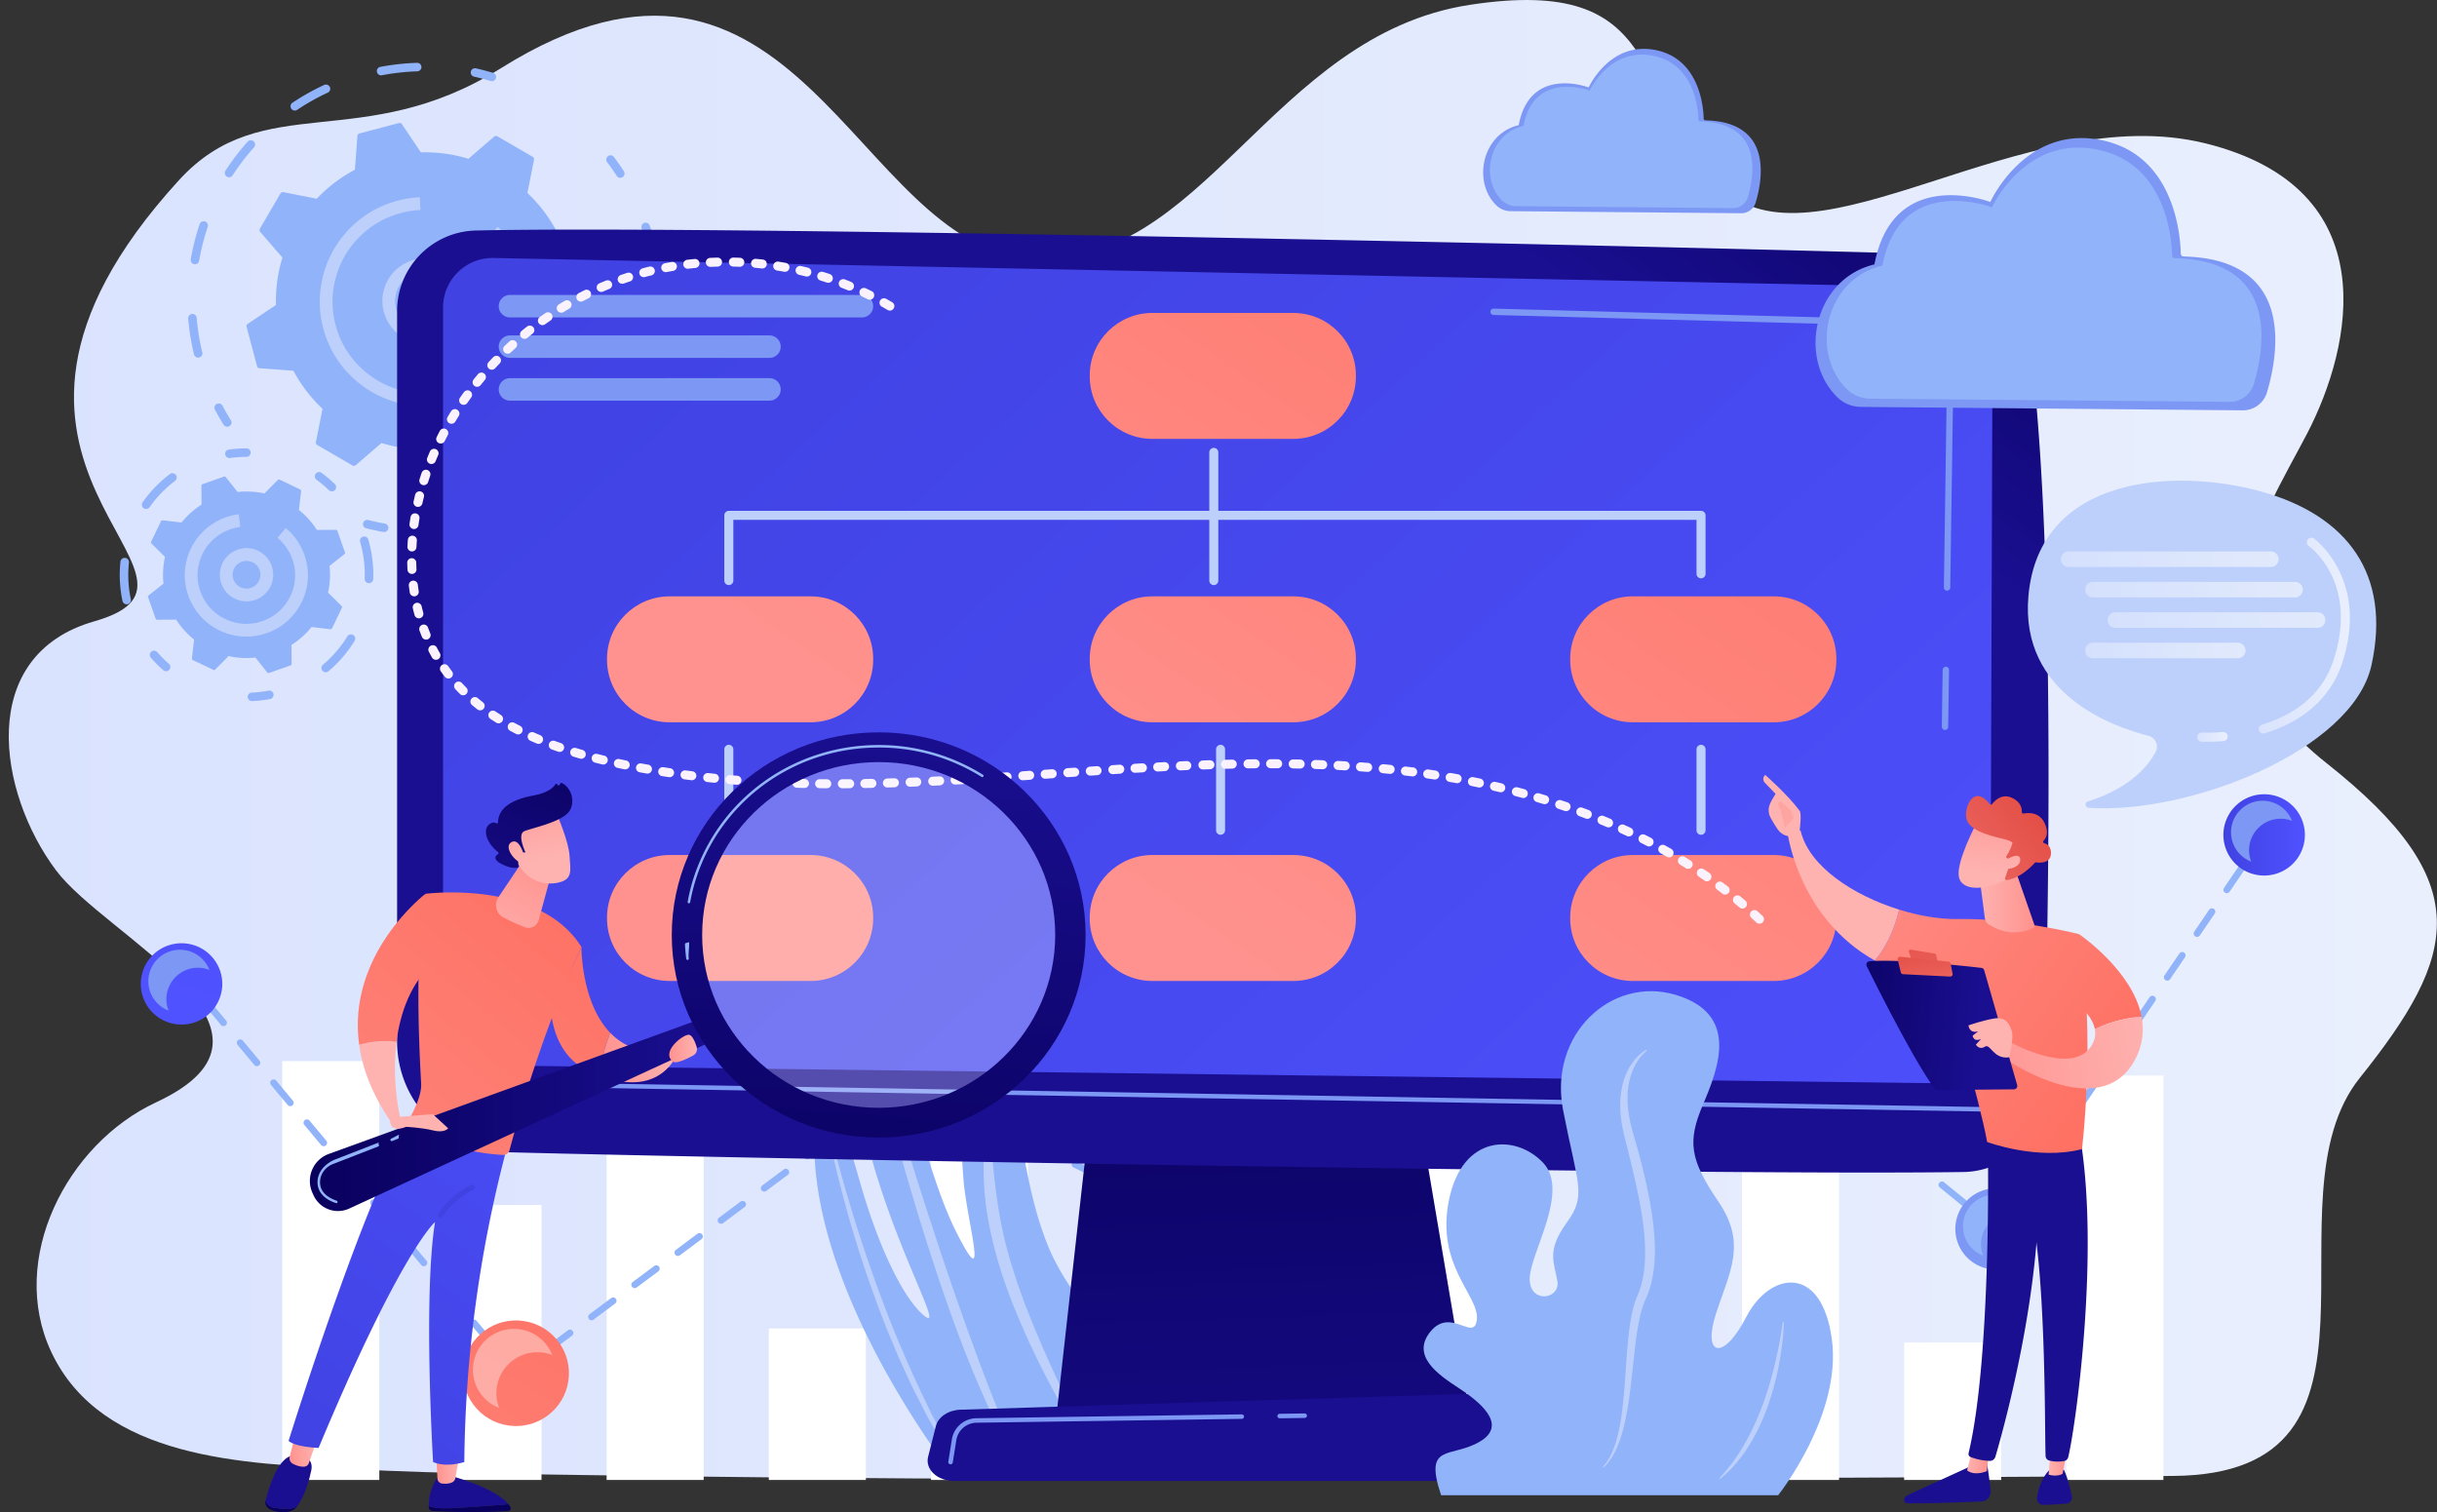<svg xmlns="http://www.w3.org/2000/svg" width="274" height="170" fill="none"><rect width="100%" height="100%" fill="#333333" stroke="none"/><g clip-path="url(#a)"><path fill="url(#b)" d="M56.343 7.656C40.669 17.45 29.59 9.887 20.117 20.26c-29.555 32.36 7.898 44.625-9.504 49.59-13.32 3.803-10.875 19.258-4.305 28.01 5.645 7.518 28.58 18.005 11.235 26.075-10.048 4.676-16.665 17.633-11.79 28.037 5.702 12.17 21.844 12.558 33.385 13.174 11.37.607 22.87.618 34.254.789 33.243.5 90.206.5 170.889 0 27.313-.169 9.96-30.92 21.036-44.749s13.254-21.95-3.708-35.365c-16.962-13.416-7.3-27.298-2.207-37.089 5.092-9.791 9.01-27.549-11.431-32.614-20.441-5.065-44.208 15.145-54.49 4.878-10.28-10.267-5.755-23.884-28.207-20.456-22.451 3.428-30.001 29.962-49.581 28.502-19.578-1.46-26.124-42.149-59.351-21.388v.002Z"/><path fill="#fff" d="M42.647 119.297H31.733v47.09h10.914v-47.09Zm18.236 16.183H49.969v30.907h10.914V135.48Zm18.235-39.998H68.204v70.905h10.914V95.482Zm18.236 53.871H86.44v17.034h10.914v-17.034Zm18.236-44.392h-10.914v61.425h10.914v-61.425Zm18.235 10.636h-10.914v50.789h10.914v-50.789Zm18.235 11.56h-10.914v39.23h10.914v-39.23Zm18.236-46.009h-10.914v85.239h10.914v-85.24Zm18.235 9.017h-10.914v76.222h10.914V90.165Zm18.236 13.641h-10.913v62.581h10.913v-62.581Zm18.236 47.127h-10.914v15.453h10.914v-15.453Zm18.235-30.018h-10.914v45.472h10.914v-45.472Z"/><path fill="#91B3FA" d="M21.377 110.868a.38.38 0 0 1-.292-.137l-.974-1.166a.38.38 0 1 1 .584-.486l.974 1.167a.379.379 0 0 1-.292.622Zm33.786 40.486a.38.38 0 0 1-.292-.137l-1.877-2.249a.378.378 0 0 1 .048-.533.381.381 0 0 1 .536.048l1.877 2.249a.38.38 0 0 1-.291.622Zm-3.754-4.499a.382.382 0 0 1-.292-.137l-1.877-2.249a.38.38 0 1 1 .584-.485l1.877 2.249a.378.378 0 0 1-.049.533.374.374 0 0 1-.243.089Zm-3.754-4.498a.382.382 0 0 1-.292-.137l-1.877-2.249a.38.38 0 1 1 .583-.485l1.877 2.249a.378.378 0 0 1-.29.622Zm-3.754-4.498a.382.382 0 0 1-.292-.137l-1.878-2.249a.38.38 0 1 1 .584-.485l1.877 2.249a.378.378 0 0 1-.048.533.374.374 0 0 1-.243.089Zm-3.754-4.5a.381.381 0 0 1-.293-.136l-1.877-2.249a.379.379 0 1 1 .584-.486l1.877 2.249a.38.38 0 0 1-.291.622Zm-3.754-4.498a.381.381 0 0 1-.293-.136l-1.877-2.249a.38.38 0 1 1 .584-.486l1.877 2.249a.379.379 0 0 1-.291.622Zm-3.754-4.498a.381.381 0 0 1-.293-.136l-1.877-2.249a.379.379 0 1 1 .584-.486l1.877 2.249a.379.379 0 0 1-.291.622Zm-3.753-4.499a.38.38 0 0 1-.293-.137l-1.877-2.249a.378.378 0 0 1 .049-.533.381.381 0 0 1 .535.048l1.877 2.249a.38.38 0 0 1-.291.622Zm-3.754-4.498a.38.38 0 0 1-.293-.137l-1.877-2.249a.378.378 0 0 1 .049-.533.381.381 0 0 1 .535.048l1.877 2.249a.379.379 0 0 1-.291.622Zm32.881 39.402a.381.381 0 0 1-.292-.136l-.974-1.167a.38.38 0 1 1 .584-.485l.742.89.93-.693a.379.379 0 1 1 .456.608l-1.22.909a.38.38 0 0 1-.227.076l.001-.002Zm3.646-2.715a.38.38 0 0 1-.228-.684l2.426-1.809a.38.38 0 1 1 .456.609l-2.426 1.808a.38.38 0 0 1-.228.076Zm4.853-3.618a.38.38 0 0 1-.228-.684l2.426-1.809a.379.379 0 1 1 .456.608l-2.426 1.809a.38.38 0 0 1-.228.076Zm4.853-3.617a.379.379 0 0 1-.228-.684l2.427-1.808a.38.38 0 1 1 .456.608l-2.427 1.808a.38.38 0 0 1-.228.076Zm4.854-3.617a.379.379 0 0 1-.228-.684l2.426-1.808a.379.379 0 1 1 .456.608l-2.427 1.808a.38.38 0 0 1-.227.076Zm4.853-3.617a.38.38 0 0 1-.228-.684l2.426-1.808a.38.38 0 1 1 .456.608l-2.426 1.809a.385.385 0 0 1-.228.075Zm4.852-3.617a.38.38 0 0 1-.228-.683l2.426-1.809a.379.379 0 1 1 .456.608l-2.426 1.809a.379.379 0 0 1-.228.075Zm4.853-3.616a.379.379 0 0 1-.228-.684l2.426-1.809a.38.38 0 1 1 .456.609l-2.426 1.808a.38.38 0 0 1-.228.076Zm4.853-3.617a.379.379 0 0 1-.228-.684l2.427-1.808a.38.38 0 1 1 .456.608l-2.427 1.808a.38.38 0 0 1-.228.076Zm4.853-3.617a.38.38 0 0 1-.228-.684l1.219-.908a.378.378 0 0 1 .391-.039l1.374.652a.379.379 0 1 1-.326.685l-1.168-.554-1.035.771a.383.383 0 0 1-.228.076l.001.001Zm33.086 14.199a.377.377 0 0 1-.163-.037l-2.54-1.204a.378.378 0 1 1 .326-.685l2.54 1.204a.38.38 0 0 1-.163.722Zm-5.082-2.409a.377.377 0 0 1-.163-.037l-2.541-1.205a.38.38 0 0 1-.18-.506.381.381 0 0 1 .506-.179l2.541 1.205a.379.379 0 0 1-.163.721v.001Zm-5.082-2.409a.384.384 0 0 1-.164-.037l-2.54-1.205a.382.382 0 0 1-.181-.506.383.383 0 0 1 .507-.18l2.541 1.206a.379.379 0 0 1-.163.722Zm-5.082-2.409a.398.398 0 0 1-.163-.037l-2.54-1.206a.38.38 0 0 1-.181-.505.383.383 0 0 1 .507-.18l2.541 1.205a.38.38 0 0 1-.164.723Zm-5.082-2.409a.378.378 0 0 1-.163-.038l-2.54-1.205a.378.378 0 1 1 .326-.685l2.54 1.205a.38.38 0 0 1-.163.723Zm-5.082-2.409a.378.378 0 0 1-.163-.038l-2.541-1.205a.379.379 0 1 1 .326-.685l2.541 1.205a.38.38 0 0 1-.163.723Zm29.326 13.902a.377.377 0 0 1-.163-.037l-1.375-.652a.379.379 0 1 1 .327-.685l1.091.518.718-.97a.381.381 0 0 1 .532-.079.379.379 0 0 1 .08.53l-.905 1.22a.382.382 0 0 1-.306.154l.001.001Zm2.738-3.695a.379.379 0 0 1-.305-.605l1.835-2.474a.381.381 0 0 1 .532-.08.378.378 0 0 1 .079.53l-1.835 2.475a.378.378 0 0 1-.306.154Zm3.67-4.949a.378.378 0 0 1-.305-.604l1.834-2.475a.38.38 0 0 1 .612.451l-1.835 2.474a.379.379 0 0 1-.306.154Zm3.669-4.949a.379.379 0 0 1-.305-.605l1.835-2.475a.38.38 0 0 1 .532-.079.378.378 0 0 1 .079.53l-1.835 2.475a.38.38 0 0 1-.306.154Zm3.668-4.949a.378.378 0 0 1-.304-.604l1.834-2.475a.381.381 0 0 1 .532-.08.378.378 0 0 1 .079.53l-1.834 2.475a.38.38 0 0 1-.307.154Zm3.67-4.95a.378.378 0 0 1-.305-.604l1.835-2.475a.38.38 0 0 1 .611.45l-1.835 2.475a.378.378 0 0 1-.306.154Zm3.669-4.948a.378.378 0 0 1-.304-.605l1.834-2.475a.381.381 0 0 1 .532-.079.378.378 0 0 1 .079.53l-1.834 2.475a.382.382 0 0 1-.307.154Zm3.669-4.949a.38.38 0 0 1-.305-.604l1.835-2.475a.38.38 0 0 1 .611.45l-1.835 2.475a.379.379 0 0 1-.306.154Zm3.669-4.95a.379.379 0 0 1-.305-.604l1.835-2.475a.381.381 0 0 1 .532-.08.378.378 0 0 1 .079.53l-1.835 2.475a.378.378 0 0 1-.306.154Zm3.67-4.948a.378.378 0 0 1-.305-.605l.905-1.22a.385.385 0 0 1 .259-.151.386.386 0 0 1 .287.082l1.179.96a.38.38 0 1 1-.481.587l-.87-.707-.667.9a.38.38 0 0 1-.306.154h-.001Zm51.214 39.701a.378.378 0 0 1-.241-.085l-2.457-1.999a.38.38 0 0 1 .481-.588l2.457 1.998a.38.38 0 0 1-.24.673v.001Zm-4.913-3.996a.379.379 0 0 1-.241-.086l-2.457-1.998a.38.38 0 1 1 .481-.589l2.457 1.999a.378.378 0 0 1-.24.672v.002Zm-4.913-3.997a.373.373 0 0 1-.241-.086l-2.457-1.998a.38.38 0 1 1 .481-.588l2.457 1.998a.38.38 0 0 1-.24.673v.001Zm-4.913-3.995a.379.379 0 0 1-.241-.086l-2.457-1.998a.38.38 0 1 1 .481-.589l2.457 1.999a.378.378 0 0 1-.24.672v.002Zm-4.913-3.997a.373.373 0 0 1-.241-.086l-2.457-1.998a.38.38 0 1 1 .481-.588l2.457 1.998a.38.38 0 0 1-.24.673v.001Zm-4.913-3.997a.378.378 0 0 1-.241-.085l-2.457-1.998a.38.38 0 1 1 .481-.589l2.457 1.999a.378.378 0 0 1-.24.672v.001Zm-4.913-3.996a.373.373 0 0 1-.241-.086l-2.457-1.998a.38.38 0 1 1 .481-.588l2.457 1.998a.38.38 0 0 1-.24.673v.001Zm-4.913-3.995a.379.379 0 0 1-.241-.086l-2.457-1.998a.38.38 0 1 1 .481-.589l2.457 1.999a.378.378 0 0 1-.24.672v.002Zm-4.913-3.997a.373.373 0 0 1-.241-.086l-2.457-1.998a.38.38 0 1 1 .481-.588l2.457 1.998a.38.38 0 0 1-.24.673v.001Zm-4.913-3.997a.376.376 0 0 1-.241-.085l-2.457-1.998a.38.38 0 1 1 .481-.589l2.457 1.998a.38.38 0 0 1-.24.673v.001Zm47.852 38.924a.378.378 0 0 1-.24-.086l-1.179-.959a.38.38 0 1 1 .481-.589l.857.698.621-.912a.382.382 0 0 1 .529-.101.377.377 0 0 1 .101.526l-.854 1.256a.381.381 0 0 1-.315.167h-.001Zm2.526-3.714a.379.379 0 0 1-.314-.593l1.673-2.458a.382.382 0 0 1 .529-.1.378.378 0 0 1 .101.527l-1.673 2.458a.38.38 0 0 1-.315.166h-.001Zm3.346-4.915a.379.379 0 0 1-.314-.593l1.673-2.458a.38.38 0 0 1 .63.427l-1.673 2.458a.38.38 0 0 1-.315.166h-.001Zm3.344-4.916a.379.379 0 0 1-.313-.594l1.671-2.457a.383.383 0 0 1 .53-.101.379.379 0 0 1 .1.528l-1.671 2.457a.381.381 0 0 1-.315.167h-.002Zm3.345-4.917a.38.38 0 0 1-.314-.593l1.673-2.457a.381.381 0 0 1 .528-.101.378.378 0 0 1 .101.526l-1.673 2.458a.38.38 0 0 1-.315.166v.001Zm3.345-4.916a.379.379 0 0 1-.314-.593l1.673-2.458a.382.382 0 0 1 .529-.1.379.379 0 0 1 .101.527L240.648 115a.38.38 0 0 1-.315.166h-.001Zm3.344-4.916a.369.369 0 0 1-.212-.066.377.377 0 0 1-.101-.527l1.673-2.458a.382.382 0 0 1 .529-.1.377.377 0 0 1 .1.527l-1.672 2.458a.38.38 0 0 1-.315.166h-.002Zm3.345-4.916a.382.382 0 0 1-.314-.594l1.673-2.457a.382.382 0 0 1 .529-.101.379.379 0 0 1 .101.528l-1.673 2.457a.38.38 0 0 1-.315.167h-.001Zm3.345-4.917a.38.38 0 0 1-.314-.593l1.673-2.457a.382.382 0 0 1 .529-.101.38.38 0 0 1 .101.527l-1.673 2.458a.38.38 0 0 1-.315.166h-.001Zm3.344-4.916a.38.38 0 0 1-.314-.593l.854-1.256a.382.382 0 0 1 .529-.1.38.38 0 0 1 .101.527l-.854 1.256a.38.38 0 0 1-.315.166h-.001Z"/><path fill="url(#c)" d="M21.144 115.128a4.571 4.571 0 0 0 3.79-5.243 4.582 4.582 0 0 0-5.259-3.779 4.572 4.572 0 0 0-3.79 5.243 4.582 4.582 0 0 0 5.259 3.779Z"/><path fill="#7D97F4" d="M18.708 112.341a3.548 3.548 0 0 1 4.833-3.301 3.548 3.548 0 0 0-3.31-2.264 3.548 3.548 0 0 0-3.552 3.542c0 1.506.943 2.788 2.27 3.3a3.513 3.513 0 0 1-.241-1.277Z"/><path fill="url(#d)" d="M63.904 155.252c.478-3.243-1.772-6.259-5.026-6.735-3.253-.476-6.277 1.767-6.755 5.011-.477 3.244 1.773 6.26 5.026 6.736 3.254.476 6.278-1.768 6.755-5.012Z"/><path fill="#fff" d="M55.81 156.629a4.608 4.608 0 0 1 6.278-4.287 4.61 4.61 0 0 0-4.299-2.942 4.609 4.609 0 0 0-4.614 4.601 4.597 4.597 0 0 0 2.95 4.287 4.56 4.56 0 0 1-.315-1.659Z" opacity=".38"/><path fill="#7D97F4" d="M106.285 121.83a4.576 4.576 0 0 1-4.583 4.57 4.578 4.578 0 0 1-4.583-4.57 4.578 4.578 0 0 1 4.583-4.57 4.577 4.577 0 0 1 4.583 4.57Z"/><path fill="url(#e)" d="M100.006 123.554a3.548 3.548 0 0 1 4.834-3.302 3.549 3.549 0 0 0-3.31-2.263 3.548 3.548 0 0 0-3.552 3.542 3.54 3.54 0 0 0 2.27 3.3 3.52 3.52 0 0 1-.242-1.277Z" opacity=".38"/><path fill="#7D97F4" d="M137.485 142.735a4.577 4.577 0 0 0 4.583-4.57 4.577 4.577 0 0 0-4.583-4.57 4.577 4.577 0 0 0-4.584 4.57 4.577 4.577 0 0 0 4.584 4.57Z"/><path fill="url(#f)" d="M135.788 139.889a3.548 3.548 0 0 1 4.833-3.301 3.548 3.548 0 0 0-3.31-2.264 3.548 3.548 0 0 0-3.552 3.542 3.54 3.54 0 0 0 2.27 3.3 3.519 3.519 0 0 1-.241-1.277Z" opacity=".38"/><path fill="#7D97F4" d="M172.236 98.507a4.566 4.566 0 0 0 2.481-5.97 4.589 4.589 0 0 0-5.989-2.474 4.565 4.565 0 0 0-2.48 5.971 4.588 4.588 0 0 0 5.988 2.473Z"/><path fill="url(#g)" d="M168.786 96.01a3.548 3.548 0 0 1 4.833-3.302 3.549 3.549 0 0 0-3.31-2.263 3.548 3.548 0 0 0-3.552 3.542 3.54 3.54 0 0 0 2.27 3.3 3.523 3.523 0 0 1-.241-1.277Z" opacity=".38"/><path fill="url(#h)" d="M254.566 98.436a4.577 4.577 0 0 0 4.583-4.57 4.577 4.577 0 0 0-4.583-4.57 4.577 4.577 0 0 0-4.584 4.57 4.577 4.577 0 0 0 4.584 4.57Z"/><path fill="#7D97F4" d="M252.87 95.59a3.548 3.548 0 0 1 4.833-3.301 3.549 3.549 0 0 0-3.31-2.264 3.548 3.548 0 0 0-3.552 3.542 3.54 3.54 0 0 0 2.27 3.3 3.522 3.522 0 0 1-.241-1.277Zm-28.443 47.145a4.577 4.577 0 0 0 4.583-4.57 4.577 4.577 0 0 0-4.583-4.57 4.577 4.577 0 0 0-4.583 4.57 4.577 4.577 0 0 0 4.583 4.57Z"/><path fill="#91B3FA" d="M222.731 139.889a3.548 3.548 0 0 1 4.833-3.301 3.548 3.548 0 0 0-3.309-2.264 3.548 3.548 0 0 0-3.553 3.542 3.54 3.54 0 0 0 2.271 3.3 3.498 3.498 0 0 1-.242-1.277Zm-115.16 26.513s-14.955-18.686-15.965-36.023c-1.01-17.337 2.718-5.799 5.061 2.445 2.344 8.244 5.307 13.738 7.441 15.241 2.135 1.503-5.274-10.862-7.473-23.91-2.2-13.049-2.002-21.187 1.443-13.752 3.443 7.435 5.73 20.816 9.495 28.223 3.764 7.406 1.116-1.355.755-6.021-.361-4.667-.871-13.581 2.877-13.627 3.748-.046 2.724 11.993 6.816 21.543 4.091 9.551 21.722 25.88 21.722 25.88h-32.169l-.003.001Z"/><path fill="#BDD0FB" d="M93.039 126.036c.41 1.753.85 3.499 1.332 5.228.114.435.242.864.363 1.296l.366 1.295.77 2.575a169.116 169.116 0 0 0 3.465 10.13c1.243 3.337 2.656 6.585 4.142 9.785l1.145 2.383c.093.201.195.394.299.588l.306.582.612 1.167.607 1.17c.207.387.432.761.647 1.142.437.758.872 1.518 1.3 2.285l.002.004a.102.102 0 0 1-.025.13.076.076 0 0 1-.109-.022c-.483-.724-.959-1.456-1.433-2.19-.235-.368-.48-.729-.708-1.103l-.66-1.141-.657-1.144-.327-.573c-.11-.192-.218-.384-.317-.581l-1.211-2.362c-.413-.782-.768-1.6-1.145-2.403l-.555-1.213c-.091-.202-.187-.403-.274-.608l-.258-.617-1.029-2.471c-.329-.83-.64-1.671-.96-2.506a133.283 133.283 0 0 1-3.358-10.237c-.24-.869-.48-1.738-.71-2.609-.219-.876-.453-1.746-.654-2.628l-.308-1.319-.291-1.324a68.368 68.368 0 0 1-.527-2.665c-.008-.051.02-.101.065-.112.044-.01.085.02.096.068v.003l-.001-.003Zm4.576-11.303c1.304 4.324 2.609 8.645 3.95 12.949a657.408 657.408 0 0 0 4.116 12.864 419.076 419.076 0 0 0 2.181 6.372l.56 1.585c.186.529.376 1.055.57 1.58l.572 1.58.581 1.575c.402 1.041.785 2.094 1.196 3.131.202.522.406 1.04.619 1.556.209.516.407 1.04.627 1.55.853 2.059 1.748 4.094 2.744 6.078.022.044.008.103-.03.129-.036.023-.082.012-.107-.025-1.224-1.826-2.283-3.79-3.263-5.796a73.86 73.86 0 0 1-1.415-3.044 98.482 98.482 0 0 1-1.319-3.096c-1.702-4.161-3.176-8.429-4.571-12.724a303.803 303.803 0 0 1-3.876-13.005c-1.19-4.371-2.32-8.764-3.291-13.206-.012-.051.016-.101.06-.114.042-.012.084.016.098.062l-.002-.001Zm13.338 11.316c.379 1.766.542 3.568.735 5.328.084.884.199 1.754.302 2.625.067.432.123.867.184 1.298.028.218.065.432.104.647l.113.644c.126.864.336 1.711.514 2.563.024.107.045.214.071.319l.085.316.169.63.338 1.262.791 2.489.881 2.457a139.695 139.695 0 0 0 4.145 9.567c.356.795.759 1.561 1.139 2.341l1.144 2.342c.79 1.544 1.581 3.09 2.352 4.651v.003c.024.045.01.103-.029.129-.038.023-.084.011-.109-.028a267.206 267.206 0 0 1-2.712-4.402c-.854-1.506-1.735-2.995-2.549-4.534-.405-.771-.816-1.538-1.215-2.314l-.301-.581c-.099-.194-.191-.393-.287-.59l-.567-1.186c-.782-1.565-1.459-3.198-2.142-4.827-1.339-3.273-2.423-6.721-3.049-10.311l-.111-.674c-.036-.225-.077-.448-.097-.677-.047-.454-.101-.906-.143-1.36-.041-.454-.058-.909-.081-1.363-.028-.454-.03-.907-.033-1.359-.012-1.812.082-3.591.194-5.393.002-.052.042-.093.088-.089.038.002.067.033.076.072v.005Z"/><path fill="#91B3FA" d="M69.918 19.957a.48.48 0 0 1-.58-.186c-.339-.527-.7-1.044-1.075-1.54a.478.478 0 0 1 .094-.67.481.481 0 0 1 .672.093c.389.515.765 1.053 1.116 1.6a.48.48 0 0 1-.227.703Zm-9.604 37.097a.48.48 0 0 1-.599-.218.477.477 0 0 1 .196-.648 25.605 25.605 0 0 0 3.387-2.175.478.478 0 1 1 .582.761c-1.106.84-2.289 1.6-3.515 2.257l-.05.023Zm-6.216 2.375a.346.346 0 0 1-.064.02 26.74 26.74 0 0 1-4.126.67.48.48 0 1 1-.08-.953 25.913 25.913 0 0 0 3.977-.647.48.48 0 0 1 .293.908v.002ZM68.5 50.173a.479.479 0 0 1-.555-.74 25.696 25.696 0 0 0 2.227-3.347.48.48 0 0 1 .652-.186c.231.128.315.42.186.65a26.76 26.76 0 0 1-2.31 3.472.474.474 0 0 1-.2.15v.001Zm4.742-9.572a.478.478 0 0 1-.641-.565 25.5 25.5 0 0 0 .701-3.956.48.48 0 0 1 .955.093 26.502 26.502 0 0 1-.728 4.104.474.474 0 0 1-.288.324h.001Zm.5-10.668a.48.48 0 0 1-.651-.369 26.012 26.012 0 0 0-.951-3.903.482.482 0 0 1 .306-.603.48.48 0 0 1 .605.305 26.588 26.588 0 0 1 .987 4.049.48.48 0 0 1-.297.521h.002ZM43.364 59.781a.472.472 0 0 1-.26.026 26.969 26.969 0 0 1-1.908-.408.479.479 0 1 1 .235-.927c.608.154 1.227.286 1.84.394a.478.478 0 0 1 .093.915ZM25.723 47.943a.479.479 0 0 1-.582-.191 25.863 25.863 0 0 1-.975-1.688.478.478 0 0 1 .2-.647.476.476 0 0 1 .65.2c.29.55.607 1.098.939 1.626a.477.477 0 0 1-.23.699h-.002Zm-3.268-7.77a.48.48 0 0 1-.643-.331 26.566 26.566 0 0 1-.654-4.045.48.48 0 0 1 .956-.08 25.62 25.62 0 0 0 .63 3.901.48.48 0 0 1-.288.556h-.001Zm-.357-10.498a.48.48 0 0 1-.65-.525 26.5 26.5 0 0 1 1.007-3.974.48.48 0 0 1 .909.305 25.834 25.834 0 0 0-.971 3.832.48.48 0 0 1-.297.364l.002-.002Zm3.836-9.784a.478.478 0 0 1-.581-.704 26.724 26.724 0 0 1 2.49-3.259.481.481 0 0 1 .677-.039.477.477 0 0 1 .04.676 25.676 25.676 0 0 0-2.402 3.141.479.479 0 0 1-.225.185ZM47.08 7.986a.464.464 0 0 1-.162.033 25.954 25.954 0 0 0-3.94.433.48.48 0 1 1-.178-.94 26.625 26.625 0 0 1 4.087-.448.477.477 0 0 1 .191.922h.002ZM33.314 12.4a.48.48 0 0 1-.444-.842 26.63 26.63 0 0 1 3.58-2.012.497.497 0 0 1 .638.232.478.478 0 0 1-.233.635 25.7 25.7 0 0 0-3.451 1.94.42.42 0 0 1-.091.046l.001.002ZM55.48 9.095a.474.474 0 0 1-.317.013 25.964 25.964 0 0 0-1.818-.48.48.48 0 1 1 .209-.933c.63.142 1.266.31 1.888.498a.478.478 0 0 1 .036.902h.001Zm.445 6.232a.316.316 0 0 0-.364.034l-2.895 2.49a16.678 16.678 0 0 0-5.346-.723l-2.127-3.165a.317.317 0 0 0-.341-.129l-4.434 1.168a.314.314 0 0 0-.233.28l-.281 3.799a16.678 16.678 0 0 0-4.291 3.261l-3.75-.738a.314.314 0 0 0-.333.15l-2.306 3.952a.314.314 0 0 0 .033.362l2.497 2.887a16.54 16.54 0 0 0-.724 5.331l-3.174 2.121a.312.312 0 0 0-.129.34L28.9 41.17a.313.313 0 0 0 .28.232l3.81.28a16.64 16.64 0 0 0 3.271 4.278l-.74 3.74a.313.313 0 0 0 .15.332l3.963 2.3a.316.316 0 0 0 .364-.034l2.895-2.49c1.707.521 3.51.774 5.346.722l2.128 3.165c.074.11.211.163.34.128l4.434-1.168a.313.313 0 0 0 .233-.279l.282-3.8a16.676 16.676 0 0 0 4.29-3.261l3.75.739a.314.314 0 0 0 .333-.15l2.306-3.953a.314.314 0 0 0-.033-.362l-2.497-2.887c.523-1.703.777-3.5.724-5.33l3.174-2.122a.312.312 0 0 0 .129-.34l-1.172-4.421a.314.314 0 0 0-.28-.232l-3.81-.28a16.643 16.643 0 0 0-3.271-4.28l.74-3.739a.313.313 0 0 0-.15-.331l-3.963-2.3v.001Z"/><path fill="#BDD0FB" d="M49.54 38.273a4.762 4.762 0 0 1-3.083.147 4.776 4.776 0 0 1-.998-8.771 4.805 4.805 0 0 1 6.512 1.866 4.776 4.776 0 0 1-2.43 6.758Zm-3.384-7.368a3.328 3.328 0 0 0-1.598 2.001 3.313 3.313 0 0 0 .29 2.542 3.36 3.36 0 0 0 4.557 1.304 3.34 3.34 0 0 0 1.308-4.544 3.358 3.358 0 0 0-4.557-1.304v.001Z"/><path fill="#BDD0FB" d="M52.098 44.834a11.76 11.76 0 0 1-1.35.443c-5.816 1.533-11.788-1.57-13.958-7.01a11.715 11.715 0 0 1-.445-1.348c-1.66-6.264 2.1-12.707 8.382-14.363a11.9 11.9 0 0 1 2.478-.38l.066 1.434c-.73.033-1.462.145-2.178.334a10.336 10.336 0 0 0-7.29 7.094 10.216 10.216 0 0 0-.116 5.33l.007.03a10.214 10.214 0 0 0 .43 1.336c1.906 4.777 7.148 7.5 12.255 6.155 5.512-1.448 8.817-7.11 7.36-12.609a10.3 10.3 0 0 0-2.775-4.748l1.004-1.027a11.704 11.704 0 0 1 3.162 5.408c1.537 5.8-1.575 11.756-7.033 13.92h.001Z"/><path fill="#91B3FA" d="m31.24 53.959-1.505 1.52a9.37 9.37 0 0 0-3.019-.167l-1.33-1.673a.177.177 0 0 0-.196-.057l-2.423.849a.177.177 0 0 0-.119.166l.013 2.135a9.308 9.308 0 0 0-2.25 2.012l-2.128-.247a.176.176 0 0 0-.18.098l-1.112 2.31a.176.176 0 0 0 .035.2l1.523 1.502a9.289 9.289 0 0 0-.166 3.01l-1.678 1.326a.176.176 0 0 0-.057.196l.85 2.418a.18.18 0 0 0 .168.118l2.14-.013a9.301 9.301 0 0 0 2.018 2.244l-.247 2.121a.176.176 0 0 0 .098.18l2.316 1.109a.177.177 0 0 0 .202-.035l1.506-1.52a9.333 9.333 0 0 0 3.019.167l1.33 1.673a.177.177 0 0 0 .196.057l2.425-.849a.174.174 0 0 0 .117-.166l-.013-2.135a9.308 9.308 0 0 0 2.25-2.012l2.128.247a.177.177 0 0 0 .18-.098l1.112-2.31a.176.176 0 0 0-.035-.2l-1.523-1.503c.216-.974.277-1.99.166-3.01l1.678-1.325a.176.176 0 0 0 .058-.196l-.852-2.417a.177.177 0 0 0-.167-.117l-2.14.012a9.3 9.3 0 0 0-2.018-2.244l.246-2.121a.176.176 0 0 0-.098-.179l-2.317-1.11a.177.177 0 0 0-.201.035v-.001Z"/><path fill="#BDD0FB" d="M28.825 67.398a3.012 3.012 0 0 1-3.61-1.128 2.99 2.99 0 0 1 .845-4.147 3.009 3.009 0 0 1 4.159.842 2.99 2.99 0 0 1-1.393 4.433h-.001Zm-1.684-4.227a1.558 1.558 0 0 0-.726 2.309 1.57 1.57 0 0 0 2.166.438 1.557 1.557 0 0 0 .44-2.16 1.568 1.568 0 0 0-1.88-.587Z"/><path fill="#91B3FA" d="M37.49 55.209a.48.48 0 0 1-.512-.102c-.44-.426-.915-.827-1.413-1.19a.479.479 0 0 1 .566-.77c.535.389 1.044.818 1.516 1.275a.477.477 0 0 1-.157.787Zm-.686 20.331a.478.478 0 0 1-.488-.81c1.079-.91 2-1.98 2.737-3.18a.478.478 0 0 1 .658-.158.476.476 0 0 1 .159.658 14.136 14.136 0 0 1-2.936 3.412.473.473 0 0 1-.133.08l.003-.002Zm4.857-10.01a.479.479 0 0 1-.656-.46c.048-1.41-.126-2.81-.522-4.16a.48.48 0 0 1 .921-.267c.425 1.447.613 2.949.56 4.46a.48.48 0 0 1-.302.428h-.001ZM30.45 78.564a.5.5 0 0 1-.09.026 14.39 14.39 0 0 1-1.97.23.48.48 0 1 1-.045-.956c.615-.029 1.233-.1 1.838-.214a.478.478 0 0 1 .266.915v-.001ZM18.853 75.43a.48.48 0 0 1-.493-.083c-.495-.43-.967-.901-1.401-1.4a.478.478 0 0 1 .048-.675.481.481 0 0 1 .677.048c.405.465.844.905 1.306 1.306a.477.477 0 0 1-.138.804h.001Zm-4.437-7.524a.479.479 0 0 1-.646-.346 14.145 14.145 0 0 1-.228-4.412.479.479 0 0 1 .954.1 13.195 13.195 0 0 0 .212 4.114.478.478 0 0 1-.29.543h-.002Zm2.192-10.72a.477.477 0 0 1-.57-.717 14.162 14.162 0 0 1 3.075-3.18.48.48 0 0 1 .58.764 13.185 13.185 0 0 0-2.869 2.964.483.483 0 0 1-.215.17l-.001-.001Zm11.273-5.856a.467.467 0 0 1-.177.034c-.614 0-1.236.043-1.844.127a.478.478 0 1 1-.133-.947c.652-.09 1.318-.136 1.976-.137a.478.478 0 0 1 .177.922l.001.001Z"/><path fill="#BDD0FB" d="M30.26 71.077a6.891 6.891 0 0 1-5.557-.19 6.862 6.862 0 0 1-3.533-3.933 6.835 6.835 0 0 1 .291-5.272 6.88 6.88 0 0 1 4.278-3.631 6.85 6.85 0 0 1 .94-.209h.009l.15-.02.18 1.423a5.52 5.52 0 0 0-1.137.268 5.423 5.423 0 0 0-3.124 2.79 5.412 5.412 0 0 0-.15 4.388 5.435 5.435 0 0 0 2.718 2.904 5.458 5.458 0 0 0 4.188.23 5.422 5.422 0 0 0 3.125-2.79 5.412 5.412 0 0 0 .152-4.384 5.452 5.452 0 0 0-1.586-2.18l.918-1.104a6.871 6.871 0 0 1 2.004 2.755 6.834 6.834 0 0 1-.192 5.536 6.859 6.859 0 0 1-3.674 3.422v-.003Z"/><path fill="url(#i)" d="m122.786 123.307-4.01 35.854h46.516l-6.059-35.854h-36.447Z"/><path fill="url(#j)" d="M53.524 25.915c-4.935.11-8.877 4.13-8.877 9.054v82.116c0 6.756 5.398 12.279 12.17 12.454 30.08.773 135.283 2.649 163.916 2.228 4.922-.072 8.909-3.999 9.051-8.906.552-19.076 1.449-64.95-1.87-86.248a9.447 9.447 0 0 0-9.044-7.983c-25.203-.804-136.724-3.356-165.345-2.715h-.001Z"/><path fill="url(#k)" d="M55.532 29.004c-3.136-.076-5.718 2.437-5.718 5.564v78.016c0 3.945 3.175 7.158 7.13 7.217l159.669 1.967c3.921.058 7.135-3.087 7.15-6.998l.268-77.319a5.145 5.145 0 0 0-5.027-5.154L55.532 29.004Z"/><path fill="#7D97F4" d="M224.965 124.999h-.004L49.81 122.022a.253.253 0 0 1-.25-.257c.003-.139.113-.243.258-.248l175.152 2.977a.251.251 0 0 1 .249.256.254.254 0 0 1-.254.249Z"/><path fill="url(#l)" d="M175.311 166.497h-68.079c-1.85 0-3.239-1.313-2.88-2.723l.873-3.445c.263-1.037 1.406-1.796 2.764-1.84l65.63-2.041c1.418-.045 2.674.706 2.984 1.783l1.574 5.487c.41 1.426-.985 2.779-2.865 2.779h-.001Z"/><path fill="#7D97F4" d="M143.88 159.455a.253.253 0 0 1-.004-.506l2.812-.041a.257.257 0 0 1 .258.249.254.254 0 0 1-.25.257l-2.812.041h-.004Zm-37.008 5.174c-.014 0-.026 0-.04-.003a.255.255 0 0 1-.211-.29l.401-2.505a2.831 2.831 0 0 1 2.762-2.385l29.829-.434c.14.005.256.109.258.249a.252.252 0 0 1-.25.257l-29.829.435a2.326 2.326 0 0 0-2.269 1.958l-.401 2.506a.254.254 0 0 1-.25.214v-.002Zm111.811-82.564h-.005a.36.36 0 0 1-.354-.363l.095-6.391c.002-.198.165-.342.365-.353a.358.358 0 0 1 .353.364l-.095 6.39a.357.357 0 0 1-.358.353h-.001Zm.231-15.662h-.005a.358.358 0 0 1-.353-.364l.361-24.48c-.007-1.463-.452-2.63-1.325-3.464-1.625-1.552-4.203-1.472-4.314-1.47l-45.355-1.212a.36.36 0 0 1-.35-.367.36.36 0 0 1 .359-.349h.01l45.33 1.213c.281-.014 3.005-.064 4.817 1.668 1.018.973 1.538 2.313 1.546 3.985l-.361 24.486a.358.358 0 0 1-.359.353h-.001Z"/><path fill="url(#m)" d="M145.401 35.181H129.57c-3.892 0-7.048 3.146-7.048 7.028v.106c0 3.882 3.156 7.028 7.048 7.028h15.831c3.892 0 7.048-3.146 7.048-7.028v-.106c0-3.882-3.156-7.028-7.048-7.028Z"/><path fill="url(#n)" d="M145.401 67.045H129.57c-3.892 0-7.048 3.146-7.048 7.027v.107c0 3.881 3.156 7.027 7.048 7.027h15.831c3.892 0 7.048-3.146 7.048-7.027v-.107c0-3.881-3.156-7.027-7.048-7.027Z"/><path fill="url(#o)" d="M91.127 67.045h-15.83c-3.893 0-7.048 3.146-7.048 7.027v.107c0 3.881 3.155 7.027 7.048 7.027h15.83c3.893 0 7.048-3.146 7.048-7.027v-.107c0-3.881-3.155-7.027-7.048-7.027Z"/><path fill="url(#p)" d="M199.42 67.045h-15.83c-3.893 0-7.048 3.146-7.048 7.027v.107c0 3.881 3.155 7.027 7.048 7.027h15.83c3.893 0 7.048-3.146 7.048-7.027v-.107c0-3.881-3.155-7.027-7.048-7.027Z"/><path fill="url(#q)" d="M145.401 96.126H129.57c-3.892 0-7.048 3.147-7.048 7.028v.107c0 3.881 3.156 7.027 7.048 7.027h15.831c3.892 0 7.048-3.146 7.048-7.027v-.107c0-3.881-3.156-7.028-7.048-7.028Z"/><path fill="url(#r)" d="M91.127 96.126h-15.83c-3.893 0-7.048 3.147-7.048 7.028v.107c0 3.881 3.155 7.027 7.048 7.027h15.83c3.893 0 7.048-3.146 7.048-7.027v-.107c0-3.881-3.155-7.028-7.048-7.028Z"/><path fill="url(#s)" d="M199.42 96.126h-15.83c-3.893 0-7.048 3.147-7.048 7.028v.107c0 3.881 3.155 7.027 7.048 7.027h15.83c3.893 0 7.048-3.146 7.048-7.027v-.107c0-3.881-3.155-7.028-7.048-7.028Z"/><path fill="#BDD0FB" d="M81.944 65.78a.505.505 0 0 1-.507-.505V57.94c0-.28.227-.506.507-.506h109.309c.28 0 .508.226.508.506v6.574c0 .28-.227.505-.508.505a.505.505 0 0 1-.507-.505v-6.07H82.452v6.828c0 .28-.227.506-.507.506Z"/><path fill="#BDD0FB" d="M136.471 65.78a.505.505 0 0 1-.506-.505V50.86a.506.506 0 1 1 1.013 0v14.415a.505.505 0 0 1-.507.505ZM81.944 93.852a.505.505 0 0 1-.507-.506v-9.104a.505.505 0 0 1 1.014 0v9.104c0 .28-.227.505-.507.505Zm55.288 0a.505.505 0 0 1-.506-.506v-9.104a.507.507 0 0 1 1.014 0v9.104c0 .28-.226.505-.508.505Zm54.021 0a.506.506 0 0 1-.507-.506v-9.104a.507.507 0 0 1 1.015 0v9.104c0 .28-.227.505-.508.505Z"/><path fill="#7D97F4" d="M98.175 34.423c0-.7-.567-1.265-1.268-1.265H57.343c-.701 0-1.269.566-1.269 1.265 0 .698.568 1.264 1.269 1.264h39.564c.7 0 1.268-.566 1.268-1.264Zm-10.398 4.551c0-.699-.568-1.265-1.269-1.265H57.343c-.701 0-1.269.566-1.269 1.265s.568 1.265 1.269 1.265h29.165c.701 0 1.269-.566 1.269-1.265Zm0 4.805c0-.7-.568-1.265-1.269-1.265H57.343c-.701 0-1.269.566-1.269 1.265 0 .698.568 1.264 1.269 1.264h29.165c.701 0 1.269-.566 1.269-1.264Zm157.736-14.944a.33.33 0 0 1-.322-.323c-.034-1.81-.599-10.794-8.535-12.672-8.835-2.09-12.878 6.869-12.878 6.869s-10.932-4.18-13.028 7.017c-6.855 1.641-8.635 10.566-4.177 14.928a3.838 3.838 0 0 0 2.65 1.093l42.925.386a2.825 2.825 0 0 0 2.735-2.016c1.34-4.512 3.098-14.99-9.371-15.28l.001-.002Z"/><path fill="#91B3FA" d="M244.533 29.026a.329.329 0 0 1-.322-.323c-.035-1.735-.597-10.067-8.07-11.813-8.355-1.953-12.177 6.414-12.177 6.414s-10.337-3.904-12.32 6.554c-6.419 1.516-8.132 9.707-4.069 13.821a3.845 3.845 0 0 0 2.698 1.141l40.408.359a2.826 2.826 0 0 0 2.737-2.023c1.26-4.286 2.756-13.85-8.885-14.129Z"/><path fill="#7D97F4" d="M191.745 13.53a.2.2 0 0 1-.196-.195c-.02-1.092-.362-6.517-5.153-7.652-5.335-1.262-7.776 4.147-7.776 4.147s-6.601-2.524-7.866 4.238c-4.138.99-5.214 6.38-2.521 9.013.428.418 1 .655 1.599.66l25.918.233a1.706 1.706 0 0 0 1.652-1.216c.809-2.724 1.871-9.05-5.657-9.227v-.001Z"/><path fill="#91B3FA" d="M191.152 13.646a.197.197 0 0 1-.194-.195c-.021-1.048-.36-6.078-4.873-7.133-5.044-1.18-7.353 3.872-7.353 3.872s-6.241-2.357-7.437 3.957c-3.876.916-4.911 5.86-2.457 8.346a2.317 2.317 0 0 0 1.628.688l24.398.216a1.707 1.707 0 0 0 1.653-1.22c.761-2.589 1.664-8.364-5.365-8.531Z"/><path fill="url(#t)" d="M223.381 164.407s.285 1.613.426 3.21a1.1 1.1 0 0 1-1.055 1.191c-2.133.089-6.693.261-8.329.188a.357.357 0 0 1-.316-.49.798.798 0 0 1 .411-.432l7.533-3.452 1.33-.215Z"/><path fill="url(#u)" d="m223.616 163.46-.229 1.929s-1.32.612-2.221-.077l.546-2.15 1.905.298h-.001Z"/><path fill="url(#v)" d="M223.443 127.194c.099.504.532 25.138-2.109 36.178a.374.374 0 0 0 .22.436 6.566 6.566 0 0 0 2.151.435.648.648 0 0 0 .643-.463c.754-2.561 4.371-15.394 4.844-27.653.528-13.698 0-.467 0-.467l-.309-8.467h-5.439l-.001.001Z"/><path fill="url(#w)" d="M232.048 165.249s.454.814.895 2.977a.671.671 0 0 1-.593.803c-.704.07-1.787.158-2.656.152a.67.67 0 0 1-.665-.746c.096-.789.396-2.085 1.321-3.096l1.696-.091.002.001Z"/><path fill="url(#x)" d="m232.447 162.768-.536 2.916s-.531.394-1.58.108l.256-3.139 1.86.113v.002Z"/><path fill="url(#y)" d="M233.896 127.95c2.159 12.998-.468 32.124-1.356 35.868a.585.585 0 0 1-.473.443c-.396.066-1.047.119-1.689-.067a.537.537 0 0 1-.386-.493c-.119-3.026.095-21.606-1.917-28.949a1.67 1.67 0 0 0-.644-.92l-3.906-2.769-.3-4.476 10.671 1.363Z"/><path fill="url(#z)" d="M220.133 103.323c6.473-.107 13.614 1.694 13.614 1.694 1.929 11.225.337 24.173.337 24.173-5.011 1.311-10.663-.8-10.663-.8-.833-4.692-4.719-17.897-4.719-17.897-3.163-.391-5.768-1.301-7.913-2.503 1.637-1.892 2.409-4.299 2.743-5.721 2.288.709 4.605 1.089 6.601 1.055v-.001Z"/><path fill="url(#A)" d="M201.014 93.817c.636-.766 1.44-.404 1.44-.404.952 4.012 5.946 7.265 11.078 8.855-.335 1.422-1.107 3.829-2.743 5.72-8.516-4.773-9.775-14.173-9.775-14.173v.002Z"/><path fill="url(#B)" d="M201.168 94.011c-.066.212.703.533 1.157-.33.016-.413.268-2.184.02-2.52-1.319-1.794-3.877-4.043-3.877-4.043-.432.426-.076.843-.076.843l1.241 1.29c-.26.467-.576.862-.725 1.428-.112.428-.043.886.173 1.276.218.39.516.9.797 1.298.532.754 1.29.76 1.29.76v-.002Z"/><path fill="url(#C)" d="m200.175 90.086 1.132.955.355.952-1.009 1.116s-.338-1.888-.591-2.297c-.251-.409-.121-.607.113-.726Z"/><path fill="url(#D)" d="m231.265 111.266 2.482-6.249s6.045 4.096 7.04 9.289c-1.143.084-3.221.38-5.255 1.405-.447-2.453-4.267-4.445-4.267-4.445Z"/><path fill="url(#E)" d="M225.982 117.147s6.788 3.825 9.078.558c.475-.677.589-1.351.472-1.994 2.035-1.024 4.114-1.321 5.255-1.405.3 1.565.142 3.231-.782 4.914-4.012 7.318-14.923-.405-14.923-.405l.899-1.669.001.001Z"/><path fill="url(#F)" d="m226.796 121.986-3.704-12.899a.376.376 0 0 0-.319-.271 158.38 158.38 0 0 0-4.862-.486c-2.704-.229-5.846-.414-7.722-.256a.379.379 0 0 0-.31.544c1.068 2.153 5.458 10.912 7.657 13.782.073.095.185.15.305.15l8.594-.079a.379.379 0 0 0 .361-.482v-.003Z"/><path fill="url(#G)" d="m217.527 107.21-2.687-.445a.192.192 0 0 0-.214.249l.267.803a.19.19 0 0 0 .158.13l2.584.344a.192.192 0 0 0 .213-.234l-.165-.702a.192.192 0 0 0-.155-.145h-.001Z"/><path fill="url(#H)" d="m219.537 109.478-.221-1.15a.267.267 0 0 0-.235-.214l-5.425-.549a.266.266 0 0 0-.286.327l.344 1.432a.269.269 0 0 0 .246.203l5.301.266a.265.265 0 0 0 .275-.315h.001Z"/><path fill="url(#I)" d="M225.901 118.87s.517-2.116.308-2.867c-.208-.751-.611-1.716-1.956-1.502-1.344.215-2.93.779-2.93.779s.08.978 1.102.663l-.634.489s.091.783.954.365l-.589.648s.371.643 1.006.231c.635-.412.94 1.448 2.739 1.194Z"/><path fill="url(#J)" d="m226.688 98.084 2.06 5.939a.214.214 0 0 1-.098.258c-.561.309-2.584 1.204-5.021-.336a1.008 1.008 0 0 1-.466-.72l-.667-5.14h4.192v-.001Z"/><path fill="url(#K)" d="M222.207 92.584s-2.261 4.245-1.971 5.96c.29 1.714 3.093 1.592 5.54.199l1.71-4.584-5.279-1.575Z"/><path fill="url(#L)" d="M225.667 96.491a.176.176 0 0 1-.077-.255c.182-.276.521-.84.629-1.332 0 0 .407-.26-1.035-.603-1.441-.344-3.591-.878-4.042-2.102-.441-1.192.716-4.192 2.562-1.802.07.09.208.093.278.003.302-.393 1.098-1.208 2.203-.714 1.035.463 1.15 1.218 1.137 1.599a.174.174 0 0 0 .206.177c.523-.1 1.778-.185 2.363 1.099.482 1.057.169 1.655-.117 1.947a.174.174 0 0 0 .075.29c.343.103.786.395.743 1.197-.061 1.11-1.306 1.011-1.66.96a.172.172 0 0 0-.155.055c-.304.335-1.672 1.759-3.153 1.93a.177.177 0 0 1-.186-.233l.641-1.858a.176.176 0 0 0-.095-.219l-.318-.14.001.001Z"/><path fill="url(#M)" d="M225.41 96.755s1.611-1.103 1.728-.174c.118.927-1.45 1.344-2.227.998l.499-.824Z"/><path fill="#BDD0FB" d="M234.827 90.816c-.401-.029-.47-.586-.087-.707 2.233-.7 5.896-2.304 7.635-5.587.381-.72-.031-1.605-.824-1.803-3.922-.98-14.46-4.658-13.49-15.705 1.188-13.548 16.434-14.451 26.159-11.757 9.726 2.694 14.658 9.345 12.41 19.536-2.118 9.61-20.636 16.813-31.803 16.023Z"/><path fill="url(#N)" d="M248.162 83.395c-.374 0-.59-.012-.609-.013a.512.512 0 1 1 .057-1.02c.009 0 .931.05 2.303-.066a.51.51 0 1 1 .086 1.019c-.774.065-1.409.08-1.837.08Z"/><path fill="url(#O)" d="M254.465 82.469a.511.511 0 0 1-.149-1c4.186-1.28 6.894-3.72 8.05-7.25 2.845-8.694-2.578-12.684-2.81-12.85a.513.513 0 0 1 .594-.834c.063.044 6.278 4.567 3.19 13.999-1.247 3.81-4.263 6.545-8.723 7.91a.53.53 0 0 1-.151.022l-.001.003Z"/><g opacity=".82"><path fill="url(#P)" d="M255.272 63.742h-22.641a.875.875 0 1 1 0-1.748h22.641a.875.875 0 1 1 0 1.748Z"/><path fill="url(#Q)" d="M257.993 67.164h-22.641a.875.875 0 1 1 0-1.748h22.641a.875.875 0 1 1 0 1.748Z"/><path fill="url(#R)" d="M251.554 74.008h-16.203a.875.875 0 1 1 0-1.748h16.203a.875.875 0 1 1 0 1.748Z"/><path fill="url(#S)" d="M260.531 70.586H237.89a.875.875 0 1 1 0-1.748h22.641a.875.875 0 1 1 0 1.748Z"/></g><path fill="#91B3FA" d="M199.921 168.108s7.208-9.032 6.037-17.57c-1.171-8.538-7.022-7.52-9.624-2.471-2.603 5.049-4.943 4.357-3.397-.391 1.546-4.746 3.485-7.837.28-12.562-3.204-4.725-3.537-6.733-1.737-10.949 1.8-4.217 4.062-10.19-3.103-12.323-7.165-2.131-14.302 4.418-12.63 12.989 1.67 8.572 2.673 9.505.373 12.68-2.301 3.175-1.342 4.479-1.016 6.546.327 2.066-3.189 2.551-3.114-.36.075-2.911 4.547-9.78 1.495-12.986-3.052-3.205-9.034-3.24-10.567 4.171-1.532 7.411 3.377 10.741 3.133 13.422-.244 2.681-2.88-1.384-5.177 1.348-2.296 2.732.796 4.879 3.071 6.36 2.276 1.481 5.706 4.134 2.441 6.062-3.265 1.927-6.355.083-4.355 6.033h37.892l-.002.001Z"/><path fill="#BDD0FB" d="M185.101 118.025c-.235.124-.442.28-.642.448a4.847 4.847 0 0 0-.558.552 6.198 6.198 0 0 0-.879 1.307c-.479.943-.736 1.994-.82 3.046-.015.131-.02.263-.026.394-.005.132-.013.265-.01.396l.002.396.019.395.011.197.02.196.04.393c.04.259.067.521.117.778.047.257.094.516.157.769l.088.383.091.37.368 1.475c.488 1.968.958 3.932 1.326 5.91.358 1.974.607 3.971.551 5.944-.012.492-.046.983-.109 1.467-.061.484-.146.964-.27 1.432a9.301 9.301 0 0 1-.466 1.365 10.272 10.272 0 0 0-.511 1.522c-.247 1.025-.392 2.049-.503 3.071a73.909 73.909 0 0 0-.258 3.053c-.139 2.029-.26 4.052-.554 6.048-.037.25-.076.498-.123.745-.041.248-.096.494-.147.74-.047.247-.116.489-.172.733-.032.122-.068.241-.102.362-.035.121-.067.243-.109.36l-.121.357c-.041.119-.092.233-.137.35-.087.235-.203.456-.307.685-.234.442-.51.864-.844 1.241l.082.081a6.39 6.39 0 0 0 .963-1.209 9.48 9.48 0 0 0 .68-1.392c.385-.959.636-1.961.844-2.965.414-2.012.611-4.049.834-6.068.113-1.009.214-2.018.353-3.015.138-.996.31-1.984.568-2.93.136-.471.289-.924.485-1.358.226-.489.402-.997.547-1.509a12.14 12.14 0 0 0 .323-1.558c.079-.522.122-1.047.146-1.57.088-2.096-.173-4.16-.524-6.185-.358-2.025-.843-4.016-1.385-5.983a123.65 123.65 0 0 0-.417-1.473l-.107-.366-.099-.357c-.069-.237-.122-.478-.179-.718-.061-.239-.098-.481-.149-.723l-.056-.364a5.613 5.613 0 0 1-.05-.365 11.226 11.226 0 0 1-.09-1.466 8.464 8.464 0 0 1 .122-1.458 7.74 7.74 0 0 1 .379-1.415c.089-.227.186-.454.301-.671a5.86 5.86 0 0 1 .373-.64c.277-.408.604-.798.992-1.105l-.058-.098Zm15.346 30.593a48.058 48.058 0 0 1-1.517 7.074c-.055.193-.118.383-.178.574-.059.193-.122.383-.187.573-.122.382-.259.758-.393 1.135-.145.374-.284.749-.442 1.116-.146.372-.314.736-.474 1.102a28.165 28.165 0 0 1-1.096 2.131 23.268 23.268 0 0 1-1.3 2.015 22.361 22.361 0 0 1-1.543 1.852l.078.084a14.074 14.074 0 0 0 1.758-1.704 18.38 18.38 0 0 0 1.455-1.977c.427-.699.831-1.413 1.178-2.154.169-.372.344-.742.497-1.121.159-.376.297-.76.442-1.143.133-.386.27-.769.39-1.159.064-.194.121-.39.177-.586.055-.196.116-.391.166-.588.218-.786.397-1.58.551-2.378.304-1.598.515-3.212.552-4.838l-.115-.008h.001Z"/><path fill="#FAF3FE" d="M68.106 31.554a39.73 39.73 0 0 0-.712.298.504.504 0 0 0-.152.828.51.51 0 0 0 .555.102c.23-.1.46-.196.692-.29a.506.506 0 1 0-.382-.936v-.002ZM75.34 86.37l-.748-.115a.505.505 0 1 0-.158 1c.253.04.504.078.755.115a.506.506 0 1 0 .15-1h.001Zm-4.817-55.696-.095.031c-.212.07-.425.142-.637.215a.505.505 0 1 0 .334.956l.618-.209.092-.03a.505.505 0 1 0-.312-.961v-.002Zm2.476-.7c-.25.061-.5.125-.747.192a.505.505 0 1 0 .261.978c.242-.065.485-.127.727-.185a.505.505 0 1 0-.241-.983v-.002Zm-.149 55.991a77.49 77.49 0 0 1-.745-.134.507.507 0 0 0-.446.86c.07.067.158.115.26.134.252.046.502.092.753.135a.507.507 0 1 0 .176-.996l.001.001Zm-2.478-.472c-.246-.05-.494-.103-.74-.155a.507.507 0 0 0-.46.858c.066.063.15.11.247.131.25.054.499.106.749.157a.506.506 0 1 0 .204-.99Zm-6.181-51.488a.508.508 0 0 0-.694-.18c-.222.129-.442.261-.661.395a.504.504 0 0 0-.089.794.509.509 0 0 0 .62.068c.212-.13.427-.258.643-.385a.505.505 0 0 0 .18-.693h.001Zm-1.102 49.548a48.024 48.024 0 0 1-.709-.251.506.506 0 1 0-.35.95c.242.087.484.174.726.257a.506.506 0 1 0 .334-.956h-.002Zm2.672-50.946c-.23.114-.46.23-.688.349a.505.505 0 1 0 .468.897c.221-.115.444-.228.668-.339a.507.507 0 0 0-.45-.906l.002-.001Zm2.152 52.343a52.94 52.94 0 0 1-.733-.181.506.506 0 1 0-.25.979c.247.063.496.124.744.183a.507.507 0 1 0 .239-.983v.002Zm-2.433-.64c-.241-.07-.481-.141-.722-.214a.508.508 0 0 0-.501.847.51.51 0 0 0 .205.12c.245.075.49.149.737.22a.506.506 0 1 0 .28-.972l.001-.002Zm15.153-55.347a39.66 39.66 0 0 0-.77.028.506.506 0 1 0 .048 1.01c.25-.01.5-.02.75-.027a.506.506 0 1 0-.028-1.01v-.001Zm5.134.214a40.606 40.606 0 0 0-.767-.076.508.508 0 0 0-.552.457.5.5 0 0 0 .46.55c.249.021.498.046.747.075a.506.506 0 1 0 .112-1.006Zm-.384 58.205c-.252-.014-.504-.03-.757-.046a.504.504 0 1 0-.065 1.01l.762.045a.506.506 0 1 0 .059-1.009Zm2.523.119-.756-.03a.506.506 0 1 0-.045 1.01c.254.011.508.02.763.03a.506.506 0 1 0 .04-1.01h-.002Zm-4.703-58.52a31.875 31.875 0 0 0-.772-.023.507.507 0 0 0-.022 1.011c.25.005.5.014.75.024a.505.505 0 1 0 .043-1.01v-.002Zm5.107.568a40.934 40.934 0 0 0-.76-.13.507.507 0 1 0-.16 1c.246.04.493.082.739.126a.507.507 0 1 0 .182-.995l-.002-.001Zm2.12 58.028a78.574 78.574 0 0 1-.756-.018.507.507 0 1 0-.028 1.01l.763.019a.507.507 0 1 0 .022-1.012v.001Zm-7.568-.365-.754-.06a.506.506 0 1 0-.086 1.009l.762.062a.507.507 0 1 0 .078-1.009v-.002Zm-5.022-.502-.751-.096a.507.507 0 0 0-.42.865.497.497 0 0 0 .288.138l.758.097a.506.506 0 1 0 .126-1.004Zm.227-57.59c-.256.025-.511.052-.767.082a.506.506 0 1 0 .12 1.003c.248-.028.496-.056.745-.08a.506.506 0 1 0-.098-1.006v.001Zm2.283 57.869a76.1 76.1 0 0 1-.754-.078.507.507 0 0 0-.11 1.006c.254.028.507.054.76.079a.507.507 0 1 0 .1-1.007h.003Zm-18.319-51.66a.506.506 0 0 0-.704-.133c-.213.145-.424.292-.633.44a.504.504 0 0 0-.058.775.51.51 0 0 0 .648.048c.203-.145.408-.287.615-.428a.505.505 0 0 0 .133-.702h-.001Zm13.487-5.872a31.42 31.42 0 0 0-.759.136.506.506 0 1 0 .19.994c.246-.047.492-.09.739-.132a.506.506 0 1 0-.17-.998ZM51.933 76.789a.505.505 0 1 0-.744.686c.177.19.357.378.54.561l.006.007a.507.507 0 0 0 .712-.72 20.711 20.711 0 0 1-.514-.534ZM46.48 59.473a.508.508 0 0 0 .57-.433c.034-.247.071-.493.111-.738a.507.507 0 0 0-1.002-.163c-.04.255-.08.509-.114.763a.502.502 0 0 0 .434.569v.002Zm-.186 2.524a.508.508 0 0 0 .53-.483c.011-.248.026-.497.045-.745a.507.507 0 0 0-1.012-.073 26.74 26.74 0 0 0-.046.772.51.51 0 0 0 .483.529Zm.59-5.02a.507.507 0 0 0 .606-.382c.055-.243.112-.485.173-.726a.507.507 0 0 0-.985-.245c-.062.25-.121.5-.177.75a.507.507 0 0 0 .383.605v-.002Zm-.539 7.549a.506.506 0 0 0 .482-.53 24.42 24.42 0 0 1-.026-.745.507.507 0 0 0-1.015.022c.005.258.014.516.028.774a.504.504 0 0 0 .531.48Zm.306 2.511a.505.505 0 0 0 .425-.576c-.038-.244-.072-.49-.102-.737a.507.507 0 0 0-1.007.123c.03.257.067.512.105.768a.51.51 0 0 0 .578.423l.001-.001Zm5.189-21.612a.51.51 0 0 0 .706-.128c.142-.205.286-.409.433-.611a.505.505 0 0 0-.113-.706.508.508 0 0 0-.708.113c-.15.207-.3.417-.446.628a.505.505 0 0 0 .128.704Zm-1.336 2.148a.508.508 0 0 0 .694-.178c.127-.214.258-.428.389-.639a.507.507 0 0 0-.862-.533 35.99 35.99 0 0 0-.4.657.505.505 0 0 0 .18.694l-.001-.001Zm-3.002 6.95a.507.507 0 0 0 .635-.332c.075-.237.152-.473.231-.708a.506.506 0 0 0-.96-.326 34.97 34.97 0 0 0-.24.734.508.508 0 0 0 .333.633h.001Zm13.249 28.139c-.23-.097-.46-.196-.688-.298a.507.507 0 1 0-.414.924c.234.104.47.206.707.305a.506.506 0 1 0 .395-.932v.001Zm-11.426-32.85c.25.124.555.024.68-.227.112-.224.225-.446.34-.665a.505.505 0 1 0-.897-.47c-.12.226-.236.455-.35.684a.504.504 0 0 0 .228.678h-.001Zm-1.008 2.318c.26.106.555-.02.661-.277.07-.172.14-.342.213-.51l.077-.178a.507.507 0 0 0-.931-.402l-.078.181c-.075.175-.149.351-.22.529a.505.505 0 0 0 .28.659l-.002-.001Zm-.73 16.748a23.543 23.543 0 0 1-.183-.719.506.506 0 0 0-.988.232c.06.252.123.504.191.754a.509.509 0 0 0 .622.355.505.505 0 0 0 .357-.621l.001-.001Zm8.737 11.508c-.21-.133-.418-.268-.624-.406a.508.508 0 0 0-.704.137.505.505 0 0 0 .137.702c.214.144.43.284.648.423a.506.506 0 1 0 .543-.854v-.002Zm-1.371-38.951c.206.19.526.177.717-.03.169-.183.34-.364.514-.544a.506.506 0 0 0-.013-.714l-.002-.002a.507.507 0 0 0-.717.014c-.178.185-.354.373-.528.562a.504.504 0 0 0 .02.704l.01.01h-.001Zm3.023-2.313a.505.505 0 0 0 .035-.715.509.509 0 0 0-.717-.035c-.19.173-.378.346-.565.523a.505.505 0 1 0 .697.733c.182-.171.365-.341.55-.509v.003Zm1.991-2.324a.509.509 0 0 0-.712-.083c-.202.159-.402.32-.6.483a.505.505 0 0 0-.03.753.51.51 0 0 0 .676.028c.193-.16.387-.316.584-.47a.503.503 0 0 0 .083-.71Zm-1.48 44.815c-.222-.114-.444-.23-.661-.348a.508.508 0 0 0-.597.806.57.57 0 0 0 .111.082c.227.123.453.244.684.36a.506.506 0 1 0 .464-.9h-.001Zm-9.033-8.188a16.87 16.87 0 0 1-.352-.646.508.508 0 0 0-.9.465c.12.23.244.458.372.683a.51.51 0 0 0 .692.187.506.506 0 0 0 .19-.69l-.002.001Zm-1.076-2.211a17.776 17.776 0 0 1-.267-.69.508.508 0 0 0-.953.348c.09.244.183.486.281.725a.51.51 0 0 0 .661.277.505.505 0 0 0 .278-.66Zm5.359-29.144a30.83 30.83 0 0 0-.488.595.506.506 0 1 0 .793.632c.157-.195.315-.388.474-.58a.504.504 0 0 0-.065-.712.508.508 0 0 0-.714.065ZM50.68 75.29a16.23 16.23 0 0 1-.301-.412.507.507 0 0 0-.829.583c.105.146.21.293.319.437l.144.19a.51.51 0 0 0 .71.094.504.504 0 0 0 .095-.709l-.138-.18v-.002Zm3.617 3.67c-.194-.154-.386-.31-.575-.47a.505.505 0 1 0-.655.772c.198.168.398.33.603.49.22.173.539.136.712-.082a.502.502 0 0 0-.084-.71h-.001Zm36.525-48.868a38.35 38.35 0 0 0-.75-.18.504.504 0 1 0-.23.984c.246.055.489.115.731.176a.506.506 0 1 0 .249-.98Zm68.037 56.187-.758-.092a.506.506 0 1 0-.118 1.004l.751.09a.507.507 0 1 0 .125-1.004v.002Zm2.525.349a83.866 83.866 0 0 0-.757-.112.507.507 0 1 0-.143 1.002l.748.11a.506.506 0 1 0 .152-1Zm5.018.901a71.08 71.08 0 0 0-.75-.153.508.508 0 0 0-.453.86.503.503 0 0 0 .254.133c.247.05.494.1.741.152a.507.507 0 1 0 .209-.99l-.001-.002Zm-2.503-.485c-.252-.045-.502-.09-.753-.132a.506.506 0 1 0-.171.997c.249.042.497.085.745.13a.506.506 0 1 0 .179-.995Zm4.992 1.042a62.15 62.15 0 0 0-.746-.175.505.505 0 1 0-.229.984l.737.173a.507.507 0 0 0 .237-.983l.001.001Zm-75.933-.476c-.252 0-.505-.003-.758-.005a.507.507 0 1 0-.009 1.011c.254.003.508.005.763.006a.507.507 0 0 0 .51-.502.508.508 0 0 0-.503-.51h-.003Zm78.406 1.107a73.328 73.328 0 0 0-.741-.198.509.509 0 0 0-.62.361.505.505 0 0 0 .361.617c.244.064.487.13.731.195a.507.507 0 1 0 .266-.975h.003Zm-22.655-3.246a97.21 97.21 0 0 0-.763-.027.506.506 0 1 0-.033 1.01l.758.027a.506.506 0 1 0 .039-1.01h-.001Zm7.619.524-.76-.075a.508.508 0 0 0-.401.868.501.501 0 0 0 .305.14l.754.073a.506.506 0 1 0 .101-1.006h.001Zm-10.163-.6c-.254-.006-.509-.01-.763-.014a.505.505 0 1 0-.017 1.01l.758.015a.506.506 0 1 0 .022-1.01Zm5.087.2-.762-.042a.506.506 0 1 0-.053 1.01l.757.041a.506.506 0 1 0 .058-1.009Zm2.539.173-.762-.058a.507.507 0 1 0-.073 1.01l.756.057a.507.507 0 1 0 .078-1.01h.001Zm38.416 12.392c-.211-.146-.421-.29-.633-.432a.505.505 0 1 0-.57.837c.208.14.415.282.621.425.231.16.547.103.706-.125a.503.503 0 0 0-.126-.704h.002Zm-48.585-12.8-.763-.002a.506.506 0 1 0-.001 1.012c.253 0 .506 0 .758.002a.507.507 0 1 0 .006-1.012Zm50.648 14.309a45.188 45.188 0 0 0-.611-.462.507.507 0 0 0-.657.767c.016.015.032.03.05.042.201.151.402.302.601.455.222.17.54.129.711-.093a.503.503 0 0 0-.094-.71Zm3.898 3.305a34.707 34.707 0 0 0-.564-.52.505.505 0 0 0-.695.736l.011.011c.185.169.369.339.552.51a.509.509 0 0 0 .717-.022.5.5 0 0 0-.022-.715h.001Zm-8.091-6.226a53.356 53.356 0 0 0-.651-.404.508.508 0 0 0-.698.166.503.503 0 0 0 .166.695c.215.132.427.264.64.398.237.15.55.08.7-.156a.504.504 0 0 0-.157-.697v-.002Zm6.183 4.526a56.773 56.773 0 0 0-.589-.492.51.51 0 0 0-.714.068.504.504 0 0 0 .068.712c.193.158.386.32.578.481a.507.507 0 0 0 .656-.771l.001.002Zm-12.909-8.198c-.232-.108-.463-.216-.696-.322a.507.507 0 1 0-.421.92c.229.104.458.21.686.316a.505.505 0 1 0 .432-.915h-.001Zm-4.705-1.995c-.239-.09-.478-.181-.718-.27a.506.506 0 1 0-.353.948c.236.088.473.177.708.267a.506.506 0 1 0 .362-.945h.001Zm2.371.955c-.236-.1-.471-.199-.707-.296a.509.509 0 0 0-.663.274.509.509 0 0 0 .277.66c.233.096.465.193.697.291a.507.507 0 1 0 .396-.93Zm4.626 2.172a62.739 62.739 0 0 0-.684-.35.51.51 0 0 0-.682.223.504.504 0 0 0 .225.68c.226.113.449.227.673.344a.505.505 0 1 0 .469-.897h-.001Zm2.243 1.222a53.72 53.72 0 0 0-.668-.377.507.507 0 1 0-.493.885c.22.121.439.245.657.37a.507.507 0 1 0 .504-.878Zm-11.642-5.218c-.241-.083-.484-.163-.725-.244a.507.507 0 0 0-.513.843c.053.05.118.091.193.116l.717.241a.506.506 0 1 0 .33-.957l-.002.001Zm-2.428-.788a88.618 88.618 0 0 0-.733-.22.506.506 0 1 0-.288.969l.725.217a.505.505 0 1 0 .297-.967l-.001.001Zm-70.741-2.019-.76.03a.506.506 0 1 0 .04 1.011l.762-.031a.506.506 0 0 0-.042-1.01Zm-2.529.095-.76.024a.506.506 0 1 0 .03 1.01l.763-.023a.505.505 0 1 0-.033-1.01Zm10.117-.502-.759.047a.506.506 0 1 0 .062 1.01l.761-.047a.506.506 0 1 0-.064-1.01Zm-10.177-52.327a.504.504 0 0 0-.178-.693 31.995 31.995 0 0 0-.669-.384.507.507 0 0 0-.602.803c.03.03.066.056.104.078.218.121.435.247.65.373.24.143.552.064.695-.177Zm7.649 52.479-.76.042a.506.506 0 1 0 .058 1.01l.76-.041a.507.507 0 1 0-.057-1.01h-.001Zm-2.531.137-.758.037a.506.506 0 1 0 .049 1.012l.762-.038a.506.506 0 1 0-.052-1.01l-.001-.001ZM93.29 30.808c-.243-.08-.488-.157-.735-.232a.506.506 0 1 0-.297.967c.239.073.478.15.714.227a.506.506 0 1 0 .317-.962h.002Zm2.196 56.798-.758.005a.506.506 0 1 0 .005 1.011c.254 0 .51-.002.763-.005a.507.507 0 1 0-.009-1.011Zm.217-55.91a36.202 36.202 0 0 0-.717-.284.508.508 0 0 0-.536.835.516.516 0 0 0 .17.11c.234.089.466.18.697.276a.508.508 0 0 0 .661-.277.504.504 0 0 0-.277-.659l.002-.001Zm2.313 55.873-.758.014a.507.507 0 1 0 .018 1.012l.763-.015a.507.507 0 0 0 .497-.516.507.507 0 0 0-.518-.495h-.002ZM96.92 33.334c.227.107.452.215.675.325a.507.507 0 0 0 .45-.906 35.47 35.47 0 0 0-.694-.335.508.508 0 0 0-.675.242.504.504 0 0 0 .244.673v.001Zm44.158 52.03-.763.009a.508.508 0 0 0-.501.513.506.506 0 0 0 .515.499l.759-.01a.507.507 0 1 0-.009-1.01h-.001Zm-12.698.459-.761.045a.507.507 0 1 0 .06 1.01l.758-.044a.507.507 0 1 0-.057-1.01Zm5.074-.256-.762.033a.505.505 0 1 0 .045 1.01l.759-.033a.507.507 0 0 0-.042-1.01Zm-2.539.119-.76.04a.506.506 0 1 0 .053 1.01l.76-.04a.505.505 0 1 0-.053-1.01Zm-17.722 1.148-.758.05a.506.506 0 1 0 .067 1.008l.761-.05a.506.506 0 1 0-.069-1.01l-.001.002Zm22.8-1.364-.76.027a.508.508 0 0 0-.49.524.51.51 0 0 0 .525.488l.759-.026a.506.506 0 1 0-.035-1.01l.001-.002Zm2.542-.067-.763.017a.506.506 0 1 0 .025 1.012c.252-.007.506-.013.759-.018a.508.508 0 0 0 .497-.516.508.508 0 0 0-.518-.495Zm-12.689.573-.761.049a.505.505 0 1 0 .066 1.009l.758-.049a.506.506 0 1 0-.063-1.009Zm-7.594.51-.76.054a.506.506 0 1 0 .073 1.009l.758-.054a.506.506 0 1 0-.071-1.009Zm-2.531.177-.758.052a.507.507 0 0 0-.32.866.5.5 0 0 0 .389.141l.759-.052a.506.506 0 1 0-.071-1.009l.001.002Zm7.591-.523-.759.05a.506.506 0 1 0 .067 1.01l.759-.05a.505.505 0 1 0-.068-1.01h.001Zm-2.531.171-.758.052a.506.506 0 1 0 .071 1.01l.759-.053a.506.506 0 1 0-.071-1.009h-.001Z"/><path fill="url(#T)" d="M57.162 169.11c-1.58.137-4.319.358-6.48.452-1.298.057-2.046-.07-2.477-.242 0 .048.003.094.004.136.01.228.195.409.424.421 4.083.227 7.33.078 8.486.009a.317.317 0 0 0 .259-.477 2.599 2.599 0 0 0-.216-.299Z"/><path fill="url(#U)" d="M50.683 169.562c2.16-.094 4.901-.317 6.48-.452-1.552-1.899-6.48-3.18-6.48-3.18H49.29c-.957 1.377-1.095 2.686-1.085 3.39.43.171 1.178.299 2.477.242Z"/><path fill="url(#V)" d="m49.056 163.665.13 2.571a.587.587 0 0 0 .503.552c.278.04.651.045 1.046-.087a.695.695 0 0 0 .468-.534l.45-2.502h-2.597Z"/><path fill="url(#W)" d="M30.979 169.543c-.685-.095-.995-.449-1.124-.829a.02.02 0 0 1-.003.01c-.1.4.133.814.6 1.012.564.238 1.181.279 1.66.259.515-.021.986-.233 1.245-.572l.004-.005c-.516.254-1.24.284-2.382.125Z"/><path fill="url(#X)" d="M34.207 163.649H33.06c-1.75-.036-2.846 3.642-3.206 5.065.13.38.44.734 1.125.829 1.14.159 1.865.129 2.382-.125.945-1.24 1.413-3.055 1.638-4.113.256-1.206-.792-1.655-.792-1.655v-.001Z"/><path fill="url(#Y)" d="m33.208 161.263-.637 2.527a.683.683 0 0 0 .358.777c.356.183.859.374 1.32.319a.575.575 0 0 0 .469-.382l.936-2.66-2.445-.582-.001.001Z"/><path fill="url(#Z)" d="M32.447 161.994c.793.702 3.372.795 3.372.795 9.291-22.235 13.091-25.393 13.091-25.393-1.342 8.392-.216 26.972-.216 26.972 1.533.675 3.51 0 3.51 0a142.885 142.885 0 0 1 4.744-35.168c-6.28-.14-9.619-2.284-10.709-3.143-5.234 8.414-13.792 35.939-13.792 35.939v-.002Z"/><path fill="url(#aa)" d="M47.834 100.487c-1.189 5.912-.763 16.491-.483 21.318.079 1.357-.871 3.237-1.638 4.519a.401.401 0 0 0 .163.566c1.285.659 5.639 2.7 10.685 2.954a.718.718 0 0 0 .725-.536c3.742-13.934 8.09-22.839 8.09-22.839-4.8-7.642-17.54-5.982-17.54-5.982h-.002Z"/><path fill="url(#ab)" d="M49.545 136.868a.296.296 0 0 1-.254-.45c.05-.082 1.252-2.02 3.683-3.189a.297.297 0 0 1 .26.534c-2.267 1.091-3.424 2.944-3.435 2.962a.298.298 0 0 1-.254.143Z"/><path fill="url(#ac)" d="M40.379 117.452c.382 2.755 1.51 5.758 3.767 8.949l.857-.697s-.99-4.005-.427-8.552c-1.391-.27-3.036.009-4.197.302v-.002Z"/><path fill="url(#ad)" d="m49.162 107.78-1.327-7.294s-8.87 6.76-7.455 16.965c1.162-.293 2.805-.572 4.198-.301.406-3.276 1.617-6.831 4.585-9.371v.001Z"/><path fill="url(#ae)" d="m65.374 106.468-3.425 7.353c.554 4.438 2.945 6.358 5.523 7.094a15.54 15.54 0 0 1 1.15-4.788c-3.294-3.392-3.25-9.659-3.25-9.659h.002Z"/><path fill="url(#af)" d="M68.624 116.127a15.578 15.578 0 0 0-1.15 4.788c6.88 2.661 8.7-2.499 8.7-2.499l-1.272-.224c-2.871.302-4.877-.622-6.278-2.064v-.001Z"/><path fill="url(#ag)" d="m62.219 97.391-1.653 6.058a1.182 1.182 0 0 1-1.58.785c-.71-.283-1.61-.668-2.383-1.085a1.584 1.584 0 0 1-.562-2.282l3.437-5.11 2.74 1.634Z"/><path fill="url(#ah)" d="m79.326 114.361-42.354 15.37a3.232 3.232 0 0 0-1.843 4.378l.128.282a3.017 3.017 0 0 0 4.009 1.483l41.125-18.97-1.067-2.543h.002Z"/><path fill="#fff" d="M98.794 125.586c11.547 0 20.908-9.166 20.908-20.472 0-11.306-9.361-20.472-20.908-20.472s-20.908 9.166-20.908 20.472c0 11.306 9.36 20.472 20.908 20.472Z" opacity=".26"/><path fill="url(#ai)" d="M98.794 82.335c-12.849 0-23.265 10.198-23.265 22.779 0 12.58 10.416 22.779 23.265 22.779 12.848 0 23.264-10.199 23.264-22.779s-10.416-22.78-23.264-22.78Zm0 42.212c-10.962 0-19.848-8.701-19.848-19.433 0-10.733 8.886-19.433 19.848-19.433 10.961 0 19.847 8.7 19.847 19.433 0 10.732-8.886 19.433-19.847 19.433Z"/><path fill="#91B3FA" d="M77.298 107.923a.143.143 0 0 1-.142-.124 21.429 21.429 0 0 1-.144-1.633.142.142 0 0 1 .136-.148c.078-.012.332-.13.336-.051.026.538-.112 1.266-.044 1.796a.143.143 0 0 1-.123.16h-.019Zm.16-6.37c-.01 0-.018 0-.025-.002a.144.144 0 0 1-.116-.166 20.802 20.802 0 0 1 1.255-4.28c3.352-8.108 11.29-13.346 20.222-13.346a22.08 22.08 0 0 1 11.71 3.337.143.143 0 1 1-.152.24 21.783 21.783 0 0 0-11.558-3.292c-8.817 0-16.651 5.17-19.959 13.17a20.64 20.64 0 0 0-1.237 4.222.142.142 0 0 1-.14.118v-.001Z"/><path fill="url(#aj)" d="m44.65 125.582 4.004-.325 1.734 1.594s-.41.566-1.693.24c-1.282-.325-3.04-.404-3.04-.404s-1.77.795-1.792-.694l.787-.411Z"/><path fill="url(#ak)" d="M75.663 119.359c.346.269 1.532-.293 2.258-.683a.831.831 0 0 0 .403-.984c-.174-.55-.466-1.259-.824-1.348-.595-.148-3.265 1.903-1.837 3.015Z"/><path fill="#91B3FA" d="M37.809 135.269a.161.161 0 0 1-.047-.007c-1.648-.568-2.03-1.538-2.062-2.25-.044-1.043.612-2.01 1.822-2.594l5.084-1.977c-.113.157-.03.193-.001.266a.142.142 0 0 1-.08.185l-5.086 1.978c-.908.353-1.492 1.208-1.452 2.129.04.909.668 1.579 1.87 1.994a.142.142 0 0 1-.048.276Zm6.229-6.976a.143.143 0 0 1-.052-.276l.845-.443c.074-.028-.03.194 0 .267a.143.143 0 0 1-.082.185l-.658.257a.161.161 0 0 1-.053.01Z"/><path fill="url(#al)" d="M62.577 91.444s1.368 3.134 1.46 4.778c.092 1.645.447 2.712-1.46 3.044-1.907.33-3.514-.616-4.384-2.255 0 0-1.365-2.524-1.058-3.558.306-1.034 5.442-2.008 5.442-2.008v-.001Z"/><path fill="url(#am)" d="M58.843 95.832h.242s-.993-2.031-.12-2.389c.872-.357 4.33-1.06 5.075-2.284.72-1.179.078-2.703-.881-3.129a.128.128 0 0 0-.163.06l-.08.15a.13.13 0 0 1-.239-.025c-.03-.105-.174-.129-.232-.036-.228.366-.847.96-2.506 1.266-2.354.433-3.909 1.383-3.947 3.005a.13.13 0 0 1-.2.106c-.175-.106-.453-.156-.823.156-.646.542-.383 1.947 1.034 3.103.067.055.067.16-.006.207-.257.167-.64.564.352 1.093 1.015.54 1.616.481 1.842.424a.13.13 0 0 0 .099-.134l-.09-1.437a.129.129 0 0 1 .13-.137h.514v.001Z"/><path fill="url(#an)" d="M58.904 96.133s-.522-2.002-1.422-1.441c-.9.56.467 2.243 1.191 2.317l.232-.877h-.001Z"/></g><defs><linearGradient id="b" x1=".985" x2="273.985" y1="83.248" y2="83.248" gradientUnits="userSpaceOnUse"><stop stop-color="#DAE3FE"/><stop offset="1" stop-color="#E9EFFD"/></linearGradient><linearGradient id="c" x1="41.287" x2="19.811" y1="38.757" y2="113.081" gradientUnits="userSpaceOnUse"><stop stop-color="#4042E2"/><stop offset="1" stop-color="#4F52FF"/></linearGradient><linearGradient id="d" x1="67.407" x2="30.317" y1="137.787" y2="203.728" gradientUnits="userSpaceOnUse"><stop stop-color="#FE7062"/><stop offset="1" stop-color="#FF928E"/></linearGradient><linearGradient id="e" x1="97.978" x2="104.84" y1="121.409" y2="121.409" gradientUnits="userSpaceOnUse"><stop stop-color="#9CFFFB"/><stop offset="1" stop-color="#9BFFFA"/></linearGradient><linearGradient id="f" x1="133.76" x2="140.621" y1="137.746" y2="137.746" gradientUnits="userSpaceOnUse"><stop stop-color="#9CFFFB"/><stop offset="1" stop-color="#9BFFFA"/></linearGradient><linearGradient id="g" x1="166.757" x2="173.619" y1="93.866" y2="93.866" gradientUnits="userSpaceOnUse"><stop stop-color="#9CFFFB"/><stop offset="1" stop-color="#9BFFFA"/></linearGradient><linearGradient id="h" x1="249.982" x2="259.149" y1="93.866" y2="93.866" gradientUnits="userSpaceOnUse"><stop stop-color="#4042E2"/><stop offset="1" stop-color="#4F52FF"/></linearGradient><linearGradient id="i" x1="140.14" x2="143.11" y1="107.215" y2="189.142" gradientUnits="userSpaceOnUse"><stop stop-color="#09005D"/><stop offset="1" stop-color="#1A0F91"/></linearGradient><linearGradient id="j" x1="196.751" x2="171.457" y1="-7.333" y2="29.474" gradientUnits="userSpaceOnUse"><stop stop-color="#09005D"/><stop offset="1" stop-color="#1A0F91"/></linearGradient><linearGradient id="k" x1="80.198" x2="224.532" y1="13.951" y2="171.245" gradientUnits="userSpaceOnUse"><stop stop-color="#4042E2"/><stop offset="1" stop-color="#4F52FF"/></linearGradient><linearGradient id="l" x1="145.592" x2="143.859" y1="141.135" y2="150.446" gradientUnits="userSpaceOnUse"><stop stop-color="#09005D"/><stop offset="1" stop-color="#1A0F91"/></linearGradient><linearGradient id="m" x1="175.418" x2="107.341" y1="-12.718" y2="86.52" gradientUnits="userSpaceOnUse"><stop stop-color="#FE7062"/><stop offset="1" stop-color="#FF928E"/></linearGradient><linearGradient id="n" x1="190.34" x2="122.263" y1="-2.481" y2="96.757" gradientUnits="userSpaceOnUse"><stop stop-color="#FE7062"/><stop offset="1" stop-color="#FF928E"/></linearGradient><linearGradient id="o" x1="153.502" x2="85.425" y1="-27.753" y2="71.486" gradientUnits="userSpaceOnUse"><stop stop-color="#FE7062"/><stop offset="1" stop-color="#FF928E"/></linearGradient><linearGradient id="p" x1="227.006" x2="158.929" y1="22.671" y2="121.91" gradientUnits="userSpaceOnUse"><stop stop-color="#FE7062"/><stop offset="1" stop-color="#FF928E"/></linearGradient><linearGradient id="q" x1="203.96" x2="135.882" y1="6.861" y2="106.099" gradientUnits="userSpaceOnUse"><stop stop-color="#FE7062"/><stop offset="1" stop-color="#FF928E"/></linearGradient><linearGradient id="r" x1="167.122" x2="99.044" y1="-18.409" y2="80.829" gradientUnits="userSpaceOnUse"><stop stop-color="#FE7062"/><stop offset="1" stop-color="#FF928E"/></linearGradient><linearGradient id="s" x1="240.625" x2="172.549" y1="32.014" y2="131.252" gradientUnits="userSpaceOnUse"><stop stop-color="#FE7062"/><stop offset="1" stop-color="#FF928E"/></linearGradient><linearGradient id="t" x1="242.163" x2="233.864" y1="221.659" y2="202.031" gradientUnits="userSpaceOnUse"><stop stop-color="#09005D"/><stop offset="1" stop-color="#1A0F91"/></linearGradient><linearGradient id="u" x1="223.616" x2="221.166" y1="164.401" y2="164.401" gradientUnits="userSpaceOnUse"><stop stop-color="#FF928E"/><stop offset="1" stop-color="#FEB3B1"/></linearGradient><linearGradient id="v" x1="344.978" x2="303.966" y1="216.61" y2="192.118" gradientUnits="userSpaceOnUse"><stop stop-color="#09005D"/><stop offset="1" stop-color="#1A0F91"/></linearGradient><linearGradient id="w" x1="252.033" x2="243.734" y1="217.486" y2="197.858" gradientUnits="userSpaceOnUse"><stop stop-color="#09005D"/><stop offset="1" stop-color="#1A0F91"/></linearGradient><linearGradient id="x" x1="232.447" x2="230.331" y1="164.276" y2="164.276" gradientUnits="userSpaceOnUse"><stop stop-color="#FF928E"/><stop offset="1" stop-color="#FEB3B1"/></linearGradient><linearGradient id="y" x1="346.534" x2="305.521" y1="214.005" y2="189.513" gradientUnits="userSpaceOnUse"><stop stop-color="#09005D"/><stop offset="1" stop-color="#1A0F91"/></linearGradient><linearGradient id="z" x1="237.998" x2="199.518" y1="123.458" y2="95.685" gradientUnits="userSpaceOnUse"><stop stop-color="#FE7062"/><stop offset="1" stop-color="#FF928E"/></linearGradient><linearGradient id="A" x1="217.449" x2="212.497" y1="137.745" y2="118.376" gradientUnits="userSpaceOnUse"><stop stop-color="#FF928E"/><stop offset="1" stop-color="#FEB3B1"/></linearGradient><linearGradient id="B" x1="138.083" x2="143.035" y1="332.508" y2="313.139" gradientUnits="userSpaceOnUse"><stop stop-color="#FF928E"/><stop offset="1" stop-color="#FEB3B1"/></linearGradient><linearGradient id="C" x1="210.634" x2="193.142" y1="79.528" y2="100.305" gradientUnits="userSpaceOnUse"><stop stop-color="#FF928E"/><stop offset="1" stop-color="#FEB3B1"/></linearGradient><linearGradient id="D" x1="243.079" x2="204.598" y1="116.42" y2="88.647" gradientUnits="userSpaceOnUse"><stop stop-color="#FE7062"/><stop offset="1" stop-color="#FF928E"/></linearGradient><linearGradient id="E" x1="220.754" x2="242.783" y1="121.033" y2="117.538" gradientUnits="userSpaceOnUse"><stop stop-color="#FF928E"/><stop offset="1" stop-color="#FEB3B1"/></linearGradient><linearGradient id="F" x1="204.448" x2="222.683" y1="114.336" y2="115.843" gradientUnits="userSpaceOnUse"><stop stop-color="#09005D"/><stop offset="1" stop-color="#1A0F91"/></linearGradient><linearGradient id="G" x1="214.836" x2="216.681" y1="101.404" y2="109.529" gradientUnits="userSpaceOnUse"><stop stop-color="#E1473D"/><stop offset="1" stop-color="#E9605A"/></linearGradient><linearGradient id="H" x1="215.807" x2="216.689" y1="104.811" y2="110.12" gradientUnits="userSpaceOnUse"><stop stop-color="#E1473D"/><stop offset="1" stop-color="#E9605A"/></linearGradient><linearGradient id="I" x1="234.855" x2="229.641" y1="106.665" y2="111.521" gradientUnits="userSpaceOnUse"><stop stop-color="#FF928E"/><stop offset="1" stop-color="#FEB3B1"/></linearGradient><linearGradient id="J" x1="228.761" x2="222.497" y1="101.451" y2="101.451" gradientUnits="userSpaceOnUse"><stop stop-color="#FF928E"/><stop offset="1" stop-color="#FEB3B1"/></linearGradient><linearGradient id="K" x1="224.567" x2="223.659" y1="88.488" y2="98.17" gradientUnits="userSpaceOnUse"><stop stop-color="#FF928E"/><stop offset="1" stop-color="#FEB3B1"/></linearGradient><linearGradient id="L" x1="231.58" x2="222.702" y1="88.841" y2="95.874" gradientUnits="userSpaceOnUse"><stop stop-color="#E1473D"/><stop offset="1" stop-color="#E9605A"/></linearGradient><linearGradient id="M" x1="226.824" x2="225.917" y1="88.699" y2="98.381" gradientUnits="userSpaceOnUse"><stop stop-color="#FF928E"/><stop offset="1" stop-color="#FEB3B1"/></linearGradient><linearGradient id="N" x1="247.069" x2="250.468" y1="82.845" y2="82.845" gradientUnits="userSpaceOnUse"><stop stop-color="#DAE3FE"/><stop offset="1" stop-color="#E9EFFD"/></linearGradient><linearGradient id="O" x1="253.952" x2="264.199" y1="71.456" y2="71.456" gradientUnits="userSpaceOnUse"><stop stop-color="#DAE3FE"/><stop offset="1" stop-color="#E9EFFD"/></linearGradient><linearGradient id="P" x1="231.755" x2="256.148" y1="62.868" y2="62.868" gradientUnits="userSpaceOnUse"><stop stop-color="#DAE3FE"/><stop offset="1" stop-color="#E9EFFD"/></linearGradient><linearGradient id="Q" x1="234.476" x2="258.868" y1="66.29" y2="66.29" gradientUnits="userSpaceOnUse"><stop stop-color="#DAE3FE"/><stop offset="1" stop-color="#E9EFFD"/></linearGradient><linearGradient id="R" x1="234.476" x2="252.43" y1="73.134" y2="73.134" gradientUnits="userSpaceOnUse"><stop stop-color="#DAE3FE"/><stop offset="1" stop-color="#E9EFFD"/></linearGradient><linearGradient id="S" x1="237.015" x2="261.407" y1="69.712" y2="69.712" gradientUnits="userSpaceOnUse"><stop stop-color="#DAE3FE"/><stop offset="1" stop-color="#E9EFFD"/></linearGradient><linearGradient id="T" x1="51.827" x2="50.425" y1="180.329" y2="195.886" gradientUnits="userSpaceOnUse"><stop stop-color="#09005D"/><stop offset="1" stop-color="#1A0F91"/></linearGradient><linearGradient id="U" x1="40.006" x2="45.453" y1="226.931" y2="201.853" gradientUnits="userSpaceOnUse"><stop stop-color="#09005D"/><stop offset="1" stop-color="#1A0F91"/></linearGradient><linearGradient id="V" x1="49.056" x2="51.652" y1="165.239" y2="165.239" gradientUnits="userSpaceOnUse"><stop stop-color="#FF928E"/><stop offset="1" stop-color="#FEB3B1"/></linearGradient><linearGradient id="W" x1="30.753" x2="29.351" y1="178.429" y2="193.986" gradientUnits="userSpaceOnUse"><stop stop-color="#09005D"/><stop offset="1" stop-color="#1A0F91"/></linearGradient><linearGradient id="X" x1="20.274" x2="25.721" y1="222.644" y2="197.566" gradientUnits="userSpaceOnUse"><stop stop-color="#09005D"/><stop offset="1" stop-color="#1A0F91"/></linearGradient><linearGradient id="Y" x1="32.549" x2="35.653" y1="163.081" y2="163.081" gradientUnits="userSpaceOnUse"><stop stop-color="#FF928E"/><stop offset="1" stop-color="#FEB3B1"/></linearGradient><linearGradient id="Z" x1="34.267" x2="79.083" y1="165.827" y2="103.69" gradientUnits="userSpaceOnUse"><stop stop-color="#4042E2"/><stop offset="1" stop-color="#4F52FF"/></linearGradient><linearGradient id="aa" x1="66.986" x2="17.284" y1="97.712" y2="157.446" gradientUnits="userSpaceOnUse"><stop stop-color="#FE7062"/><stop offset="1" stop-color="#FF928E"/></linearGradient><linearGradient id="ab" x1="51.375" x2="51.458" y1="139.549" y2="146.914" gradientUnits="userSpaceOnUse"><stop stop-color="#4042E2"/><stop offset="1" stop-color="#4F52FF"/></linearGradient><linearGradient id="ac" x1="-61.978" x2="-52.139" y1="258.397" y2="245.461" gradientUnits="userSpaceOnUse"><stop stop-color="#FF928E"/><stop offset="1" stop-color="#FEB3B1"/></linearGradient><linearGradient id="ad" x1="60.069" x2="10.367" y1="91.956" y2="151.692" gradientUnits="userSpaceOnUse"><stop stop-color="#FE7062"/><stop offset="1" stop-color="#FF928E"/></linearGradient><linearGradient id="ae" x1="74.537" x2="24.837" y1="103.996" y2="163.73" gradientUnits="userSpaceOnUse"><stop stop-color="#FE7062"/><stop offset="1" stop-color="#FF928E"/></linearGradient><linearGradient id="af" x1="67.474" x2="76.173" y1="118.902" y2="118.902" gradientUnits="userSpaceOnUse"><stop stop-color="#FF928E"/><stop offset="1" stop-color="#FEB3B1"/></linearGradient><linearGradient id="ag" x1="61.071" x2="55.207" y1="96.731" y2="108.328" gradientUnits="userSpaceOnUse"><stop stop-color="#FF928E"/><stop offset="1" stop-color="#FEB3B1"/></linearGradient><linearGradient id="ah" x1="34.837" x2="80.392" y1="125.256" y2="125.256" gradientUnits="userSpaceOnUse"><stop stop-color="#09005D"/><stop offset="1" stop-color="#1A0F91"/></linearGradient><linearGradient id="ai" x1="96" x2="100.703" y1="141.613" y2="79.8" gradientUnits="userSpaceOnUse"><stop stop-color="#09005D"/><stop offset="1" stop-color="#1A0F91"/></linearGradient><linearGradient id="aj" x1="-56.832" x2="-46.993" y1="262.311" y2="249.376" gradientUnits="userSpaceOnUse"><stop stop-color="#FF928E"/><stop offset="1" stop-color="#FEB3B1"/></linearGradient><linearGradient id="ak" x1="75.249" x2="78.364" y1="117.883" y2="117.883" gradientUnits="userSpaceOnUse"><stop stop-color="#FF928E"/><stop offset="1" stop-color="#FEB3B1"/></linearGradient><linearGradient id="al" x1="58.282" x2="61.006" y1="86.287" y2="96.716" gradientUnits="userSpaceOnUse"><stop stop-color="#FF928E"/><stop offset="1" stop-color="#FEB3B1"/></linearGradient><linearGradient id="am" x1="63.622" x2="53.96" y1="82.269" y2="104.878" gradientUnits="userSpaceOnUse"><stop stop-color="#09005D"/><stop offset="1" stop-color="#1A0F91"/></linearGradient><linearGradient id="an" x1="55.735" x2="58.458" y1="86.952" y2="97.381" gradientUnits="userSpaceOnUse"><stop stop-color="#FF928E"/><stop offset="1" stop-color="#FEB3B1"/></linearGradient><clipPath id="a"><path fill="#fff" d="M.985 0h273v170h-273z"/></clipPath></defs></svg>